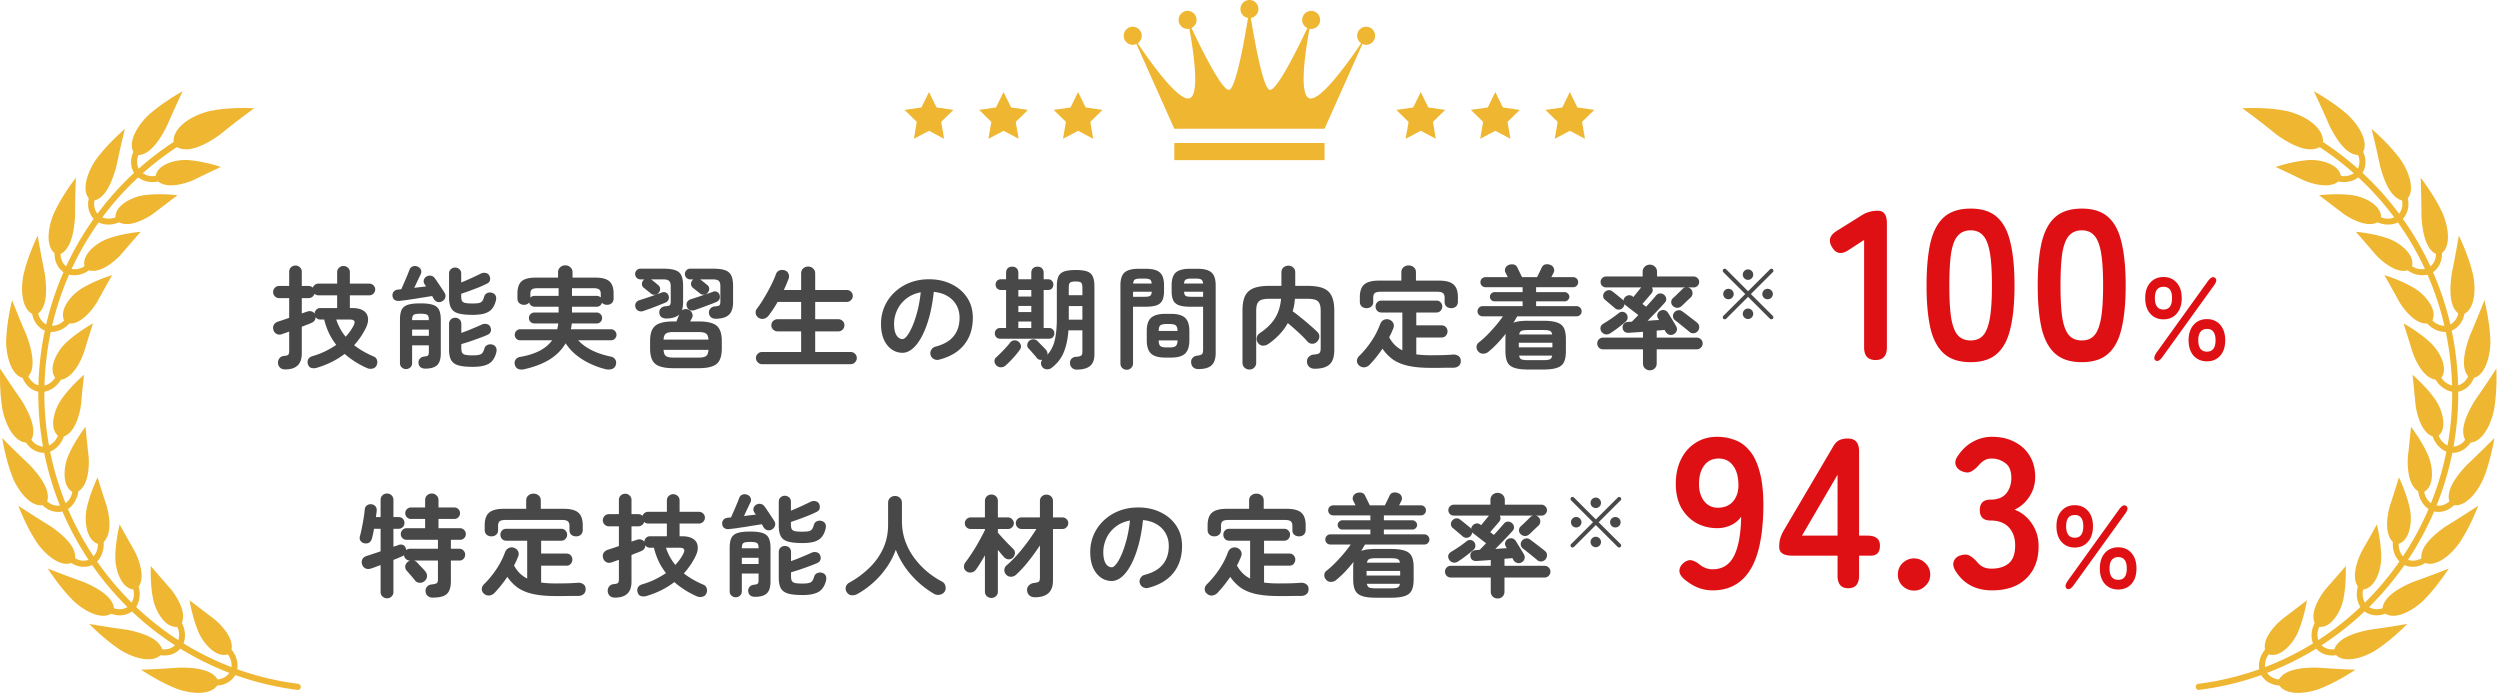 <svg width="493" height="137" viewBox="0 0 493 137" fill="none" xmlns="http://www.w3.org/2000/svg"><path fill-rule="evenodd" clip-rule="evenodd" d="M267.631 7.052c0-.982.792-1.778 1.771-1.778.977 0 1.77.794 1.77 1.778s-.792 1.782-1.77 1.782c-.263 0-.51-.064-.734-.165l-7.467 16.72h-29.629l-7.467-16.72c-.224.101-.47.165-.733.165-.978 0-1.77-.8-1.77-1.782s.792-1.778 1.77-1.778c.977 0 1.77.796 1.77 1.778 0 .616-.311 1.158-.782 1.478 2.292 3.418 7.956 11.455 10.171 10.864 2.196-.586.749-9.737.009-13.721a1.778 1.778 0 01-2.119-1.746c0-.982.795-1.78 1.772-1.78.976 0 1.768.798 1.768 1.78 0 .707-.41 1.308-1 1.596 1.792 3.8 6.145 12.687 7.473 12.183 1.331-.503 3.024-10.144 3.677-14.173a1.771 1.771 0 01-1.494-1.753c0-.982.792-1.78 1.77-1.78.977 0 1.77.798 1.77 1.78 0 .89-.649 1.62-1.495 1.753.653 4.03 2.346 13.67 3.677 14.173 1.327.504 5.675-8.368 7.468-12.172a1.778 1.778 0 01-1.018-1.607c0-.982.793-1.78 1.771-1.78.977 0 1.769.796 1.769 1.78a1.774 1.774 0 01-2.096 1.749c-.741 3.985-2.185 13.132.008 13.718 2.217.59 7.881-7.445 10.173-10.864a1.782 1.782 0 01-.783-1.478zM231.572 28.2h29.63v3.372h-29.63V28.2zm-48.374-10.045l1.486 3.033 3.327.485-2.409 2.36.571 3.33-2.975-1.57-2.976 1.57.568-3.33-2.405-2.36 3.324-.485 1.489-3.033zm16.189 3.033l-1.487-3.033-1.489 3.033-3.324.485 2.405 2.36-.568 3.33 2.976-1.57 2.975 1.57-.571-3.33 2.41-2.36-3.327-.485zm13.215-3.033l1.486 3.033 3.327.485-2.409 2.36.571 3.33-2.975-1.57-2.976 1.57.568-3.33-2.405-2.36 3.324-.485 1.489-3.033zm95.487 3.033l1.487-3.033 1.489 3.033 3.324.485-2.406 2.36.569 3.33-2.976-1.57-2.976 1.57.571-3.33-2.409-2.36 3.327-.485zm-13.215-3.033l-1.487 3.033-3.327.485 2.409 2.36-.571 3.33 2.976-1.57 2.975 1.57-.568-3.33 2.405-2.36-3.323-.485-1.489-3.033zm-16.19 3.033l1.487-3.033 1.489 3.033 3.324.485-2.405 2.36.568 3.33-2.976-1.57-2.975 1.57.571-3.33-2.409-2.36 3.326-.485z" fill="#EEB631"/><path d="M433.524 134.845a57.155 57.155 0 0011.996-2.864c-.165-1.039.032-2.539 1.14-3.879-.249-1.32.405-2.616 1.209-3.716a13.47 13.47 0 012.364-2.435l.533-.401 4.155-3.161c.009-.005-.526 3.356-1.724 6.189-.084.205-.199.46-.347.729-.877 1.726-3.207 4.446-5.448 3.735a3.512 3.512 0 00-.735 2.513 56.871 56.871 0 007.649-3.605c.607-.349 1.214-.697 1.808-1.069-.37-.977-.487-2.493.329-4.029-.515-1.243-.14-2.65.429-3.889.574-1.238 1.347-2.33 1.821-2.876l.439-.505a266.075 266.075 0 003.433-3.956c.008-.009.16 3.395-.438 6.419a8.873 8.873 0 01-.193.784c-.504 1.877-2.239 5.014-4.577 4.784-.512 1.083-.393 2.03-.206 2.615a57.294 57.294 0 008.309-6.534c-.56-.879-.981-2.34-.495-4.014-.752-1.11-.665-2.563-.362-3.897.31-1.333.857-2.555 1.206-3.193l.33-.582c1.284-2.251 2.573-4.575 2.566-4.581.011-.007.841 3.293.86 6.375.003.222 0 .501-.028.809-.124 1.937-1.182 5.372-3.518 5.628a3.527 3.527 0 00.323 2.6 58.078 58.078 0 005.584-6.397c.417-.567.839-1.129 1.234-1.711-.723-.745-1.431-2.089-1.29-3.827-1.862-1.874-.99-5.729-.6-7.112l.203-.64c.816-2.46 1.582-5.005 1.587-5.005.003-.012 1.485 3.044 2.133 6.06.047.216.092.488.13.796.277 1.924-.073 5.502-2.312 6.231-.038 1.201.439 2.018.842 2.48a57.723 57.723 0 004.178-7.409c.306-.635.584-1.282.869-1.926-.868-.585-1.82-1.75-2.039-3.483-1.126-.714-1.626-2.083-1.872-3.425a13.709 13.709 0 01-.159-3.408l.074-.666c.283-2.576.537-5.22.533-5.224.004-.01 2.078 2.67 3.315 5.485.093.202.198.46.296.753.656 1.823 1.037 5.397-1 6.575a3.49 3.49 0 001.324 2.254 58.742 58.742 0 002.591-8.115c.156-.688.322-1.373.453-2.067-.959-.39-2.139-1.336-2.7-2.984-1.25-.465-2.016-1.7-2.53-2.962-.508-1.267-.772-2.581-.849-3.303l-.066-.667c-.245-2.583-.525-5.234-.54-5.235.005-.012 2.578 2.193 4.362 4.69.13.179.28.41.439.677 1.02 1.65 2.117 5.067.358 6.641.442 1.116 1.205 1.67 1.756 1.931a58 58 0 00.909-10.596c-1.016-.184-2.366-.864-3.25-2.363-2.596-.433-4.087-4.094-4.568-5.453l-.198-.641a252.566 252.566 0 00-1.575-5.014c.003-.014 2.957 1.616 5.208 3.7.164.148.358.343.568.572 1.322 1.41 3.091 4.532 1.685 6.437.653 1.003 1.523 1.388 2.109 1.529a59.06 59.06 0 00-1.238-10.564c-1.037.028-2.492-.364-3.656-1.65-1.332.076-2.515-.75-3.488-1.702-.966-.958-1.726-2.056-2.08-2.688l-.323-.584a241.193 241.193 0 00-2.558-4.573c0-.014 3.224.965 5.848 2.536.191.112.422.26.67.442 1.577 1.105 3.945 3.795 2.946 5.949.841.848 1.767 1.048 2.374 1.065a57.725 57.725 0 00-3.344-10.086c-1.008.243-2.513.161-3.913-.856-1.288.352-2.613-.211-3.758-.94-1.141-.735-2.108-1.653-2.584-2.198l-.436-.506a262.277 262.277 0 00-3.434-3.95c-.007-.009 3.353.28 6.24 1.274.21.07.465.17.747.294 1.768.755 4.632 2.895 4.094 5.21.994.655 1.942.658 2.54.549a57.558 57.558 0 00-5.326-9.175c-.938.447-2.425.678-4.005-.027-1.185.608-2.604.336-3.87-.144a13.37 13.37 0 01-2.977-1.621l-.53-.406-4.162-3.166c-.011-.005 3.34-.413 6.371-.035.217.025.485.072.787.137 1.89.37 5.118 1.882 5.066 4.254 1.104.437 2.035.243 2.596.013a57.816 57.816 0 00-7.072-7.882c-.827.63-2.236 1.161-3.925.795-1.04.84-2.484.866-3.821.656-1.338-.216-2.589-.669-3.24-.98l-.602-.286a252.79 252.79 0 00-4.71-2.243c-.007-.012 3.186-1.092 6.229-1.343a7.51 7.51 0 01.8-.03c1.923-.024 5.389.793 5.817 3.126a3.44 3.44 0 002.544-.52 57.807 57.807 0 00-6.73-5.149c-1.487.8-3.247.383-4.87-.334-1.62-.716-3.129-1.743-3.909-2.36-2.862-2.36-6.442-4.963-6.455-4.958-.017-.01 4.44-.306 8.413.471 1.051.187 2.987.792 4.629 1.867 1.641 1.071 2.955 2.594 2.843 4.298a59.01 59.01 0 016.876 5.26c.268-.541.537-1.481.043-2.683-2.411-.105-4.251-3.217-5.289-5.119-.155-.303-.29-.572-.389-.795-1.324-3.07-3.019-6.664-3.034-6.66.001-.01 3.119 1.696 5.74 3.84l.671.553c.717.611 1.908 1.87 2.711 3.31.811 1.44 1.227 3.033.602 4.231.809 1.766.409 3.279-.133 4.16a58.784 58.784 0 017.222 8.052c.368-.472.828-1.342.583-2.619-2.339-.599-3.514-4.025-4.15-6.098a13.101 13.101 0 01-.219-.86 211.843 211.843 0 00-1.629-7.14c-.002-.006 2.71 2.298 4.844 4.936.189.225.371.452.546.682.584.74 1.494 2.22 1.991 3.796.504 1.576.59 3.224-.263 4.267.437 1.897-.26 3.295-.967 4.045a58.535 58.535 0 015.44 9.376c.453-.386 1.082-1.142 1.1-2.442-2.162-1.075-2.63-4.665-2.828-6.83a12.792 12.792 0 01-.043-.886c-.003-3.349-.146-7.326-.157-7.33.002-.007 2.194 2.807 3.753 5.833l.395.781c.418.848 1.017 2.484 1.184 4.132.178 1.646-.08 3.28-1.122 4.124.041 1.948-.921 3.17-1.769 3.759a58.947 58.947 0 013.416 10.305c.522-.284 1.291-.894 1.574-2.161-1.896-1.5-1.624-5.111-1.377-7.272.046-.338.089-.637.137-.877.679-3.277 1.349-7.205 1.335-7.209.005-.008 1.579 3.208 2.491 6.492l.228.847c.235.918.487 2.644.316 4.29-.161 1.648-.746 3.193-1.937 3.801-.357 1.915-1.55 2.912-2.497 3.311a60.438 60.438 0 011.265 10.79c.573-.17 1.447-.61 1.976-1.794-1.56-1.856-.557-5.334.12-7.395.11-.322.216-.605.311-.83 1.328-3.064 2.786-6.766 2.771-6.773.009-.006.892 3.465 1.118 6.861l.051.875c.151 1.905-.581 6.906-3.219 7.577-.731 1.8-2.093 2.535-3.106 2.733a59.153 59.153 0 01-.93 10.826c.589-.05 1.543-.299 2.297-1.349-1.154-2.14.533-5.34 1.604-7.224.172-.291.334-.547.472-.748 1.917-2.732 4.079-6.056 4.069-6.065.015-.006.176 3.568-.28 6.945a17.3 17.3 0 01-.124.869c-.145.936-.593 2.62-1.4 4.061-.802 1.448-1.941 2.631-3.276 2.71-1.082 1.612-2.568 2.048-3.598 2.032-.133.707-.303 1.408-.462 2.11a59.661 59.661 0 01-2.648 8.293c.598.078 1.554.022 2.524-.842-.698-2.336 1.603-5.118 3.039-6.737.23-.25.435-.468.612-.636 2.433-2.277 5.224-5.09 5.217-5.101.008-.004-.553 3.537-1.686 6.75l-.3.825c-.325.888-1.12 2.44-2.197 3.684-1.079 1.249-2.432 2.172-3.757 1.97-1.382 1.355-2.935 1.469-3.931 1.244-.291.657-.575 1.318-.886 1.966a59.112 59.112 0 01-4.27 7.57c.559.193 1.532.351 2.639-.306-.206-2.425 2.608-4.674 4.338-5.963.275-.197.525-.364.734-.491 2.835-1.727 6.138-3.898 6.137-3.91 0-.005-1.248 3.351-3.022 6.252l-.455.746c-.513.794-1.581 2.159-2.898 3.147-1.306 1.001-2.819 1.622-4.075 1.152-1.629 1.039-3.164.837-4.101.406-.404.594-.835 1.168-1.259 1.746a59.415 59.415 0 01-5.705 6.535c.517.312 1.421.65 2.646.244.286-2.419 3.488-4.047 5.447-4.948.311-.134.584-.252.813-.334 3.129-1.103 6.802-2.544 6.799-2.558.011.002-1.909 3.011-4.215 5.495l-.6.634c-.651.68-1.988 1.782-3.468 2.486-1.477.712-3.087 1.009-4.222.291-1.804.684-3.265.171-4.095-.443a57.22 57.22 0 01-1.588 1.448 58.236 58.236 0 01-6.902 5.226c.437.403 1.264.936 2.541.782.767-2.31 4.237-3.237 6.331-3.725.329-.071.625-.124.866-.157 3.284-.44 7.167-1.101 7.17-1.112.005-.001-2.467 2.564-5.234 4.515-.236.173-.473.342-.714.5-.778.528-2.303 1.341-3.897 1.724-1.594.389-3.228.351-4.193-.583-1.906.295-3.234-.509-3.923-1.28a57.844 57.844 0 01-9.663 4.774c.35.497 1.042 1.168 2.328 1.297 1.222-2.102 4.803-2.299 6.956-2.337.339.004.637.006.878.022 3.306.25 7.245.402 7.25.392.005 0-2.941 1.997-6.044 3.343l-.801.34c-.868.361-2.531.834-4.168.88-1.639.057-3.232-.322-3.987-1.44-1.924-.1-3.063-1.171-3.577-2.063a58.383 58.383 0 01-12.246 2.924.593.593 0 01-.67-.524.61.61 0 01.52-.677v-.001zm-374.733 0a57.159 57.159 0 01-11.996-2.864c.166-1.039-.031-2.539-1.14-3.879.25-1.32-.405-2.616-1.209-3.716a13.466 13.466 0 00-2.364-2.435l-.533-.401-4.154-3.161c-.01-.005.525 3.356 1.724 6.189.084.205.199.46.346.729.877 1.726 3.207 4.446 5.449 3.735.727.94.793 1.913.735 2.513a56.891 56.891 0 01-7.65-3.605c-.606-.349-1.214-.697-1.807-1.069.37-.977.487-2.493-.33-4.029.516-1.243.14-2.65-.429-3.889-.573-1.238-1.347-2.33-1.82-2.876l-.44-.505a267.786 267.786 0 01-3.433-3.956c-.008-.009-.16 3.395.438 6.419.041.218.107.485.193.784.505 1.877 2.24 5.014 4.578 4.784.511 1.083.392 2.03.206 2.615a57.276 57.276 0 01-8.31-6.534c.56-.879.981-2.34.496-4.014.751-1.11.665-2.563.361-3.897a13.556 13.556 0 00-1.205-3.193l-.33-.582c-1.284-2.251-2.573-4.575-2.566-4.581-.012-.007-.842 3.293-.86 6.375-.004.222 0 .501.027.809.124 1.937 1.183 5.372 3.518 5.628a3.526 3.526 0 01-.323 2.6 58.13 58.13 0 01-5.584-6.397c-.416-.567-.839-1.129-1.233-1.711.722-.745 1.43-2.089 1.29-3.827 1.862-1.874.99-5.729.6-7.112l-.203-.64c-.816-2.46-1.583-5.005-1.587-5.005-.004-.012-1.486 3.044-2.133 6.06a8.651 8.651 0 00-.13.796c-.277 1.924.072 5.502 2.311 6.231.039 1.201-.439 2.018-.841 2.48a57.713 57.713 0 01-4.179-7.409c-.305-.635-.584-1.282-.868-1.926.867-.585 1.82-1.75 2.039-3.483 1.125-.714 1.625-2.083 1.871-3.425.244-1.347.224-2.684.16-3.408l-.075-.666a311.631 311.631 0 01-.532-5.224c-.005-.01-2.079 2.67-3.316 5.485a7.83 7.83 0 00-.296.753c-.655 1.823-1.037 5.397 1 6.575a3.489 3.489 0 01-1.323 2.254 58.77 58.77 0 01-2.592-8.115c-.155-.688-.322-1.373-.453-2.067.959-.39 2.14-1.336 2.7-2.984 1.25-.465 2.016-1.7 2.53-2.962.508-1.267.773-2.581.85-3.303l.065-.667c.245-2.583.526-5.234.54-5.235-.005-.012-2.577 2.193-4.362 4.69-.13.179-.28.41-.439.677-1.02 1.65-2.117 5.067-.358 6.641-.441 1.116-1.204 1.67-1.755 1.931a57.914 57.914 0 01-.91-10.596c1.016-.184 2.367-.864 3.25-2.363 2.596-.433 4.087-4.094 4.569-5.453l.198-.641a249.938 249.938 0 011.575-5.014c-.004-.014-2.958 1.616-5.209 3.7a8.904 8.904 0 00-.567.572c-1.323 1.41-3.091 4.532-1.686 6.437-.653 1.003-1.522 1.388-2.109 1.529a59.174 59.174 0 011.238-10.564c1.037.028 2.492-.364 3.657-1.65 1.331.076 2.515-.75 3.488-1.702.965-.958 1.726-2.056 2.08-2.688l.323-.584a240.81 240.81 0 012.557-4.573c0-.014-3.223.965-5.847 2.536-.191.112-.423.26-.671.442-1.577 1.105-3.944 3.795-2.946 5.949-.84.848-1.766 1.048-2.374 1.065a57.817 57.817 0 013.344-10.086c1.008.243 2.514.161 3.913-.856 1.289.352 2.613-.211 3.758-.94 1.141-.735 2.108-1.653 2.585-2.198l.435-.506c1.675-1.965 3.43-3.95 3.434-3.95.007-.009-3.352.28-6.24 1.274-.21.07-.465.17-.747.294-1.768.755-4.632 2.895-4.094 5.21-.993.655-1.942.658-2.54.549a57.53 57.53 0 015.326-9.175c.939.447 2.425.678 4.005-.027 1.186.608 2.604.336 3.87-.144a13.352 13.352 0 002.977-1.621l.53-.406 4.163-3.166c.01-.005-3.341-.413-6.371-.035a8.547 8.547 0 00-.788.137c-1.89.37-5.117 1.882-5.065 4.254-1.105.437-2.036.243-2.596.013a57.752 57.752 0 017.072-7.882c.826.63 2.235 1.161 3.924.795 1.04.84 2.484.866 3.822.656 1.337-.216 2.588-.669 3.24-.98l.601-.286c2.315-1.13 4.706-2.25 4.71-2.243.008-.012-3.185-1.092-6.228-1.343a7.205 7.205 0 00-.8-.03c-1.923-.024-5.39.793-5.818 3.126a3.438 3.438 0 01-2.544-.52 57.775 57.775 0 016.73-5.149c1.487.8 3.247.383 4.87-.334 1.62-.716 3.13-1.743 3.91-2.36 2.861-2.36 6.441-4.963 6.455-4.958.016-.01-4.441-.306-8.413.471-1.052.187-2.987.792-4.63 1.867-1.64 1.071-2.955 2.594-2.842 4.298a58.93 58.93 0 00-6.877 5.26c-.267-.541-.537-1.481-.043-2.683 2.411-.105 4.251-3.217 5.29-5.119.155-.303.29-.572.389-.795 1.324-3.07 3.018-6.664 3.033-6.66 0-.01-3.119 1.696-5.74 3.84l-.67.553c-.717.611-1.909 1.87-2.712 3.31-.81 1.44-1.227 3.033-.602 4.231-.808 1.766-.41 3.279.134 4.16a58.829 58.829 0 00-7.223 8.052c-.367-.472-.827-1.342-.582-2.619 2.338-.599 3.513-4.025 4.15-6.098.094-.327.167-.622.219-.86.678-3.276 1.62-7.137 1.629-7.14.001-.006-2.711 2.298-4.845 4.936a18.63 18.63 0 00-.545.682c-.584.74-1.495 2.22-1.992 3.796-.503 1.576-.59 3.224.263 4.267-.436 1.897.26 3.295.967 4.045a58.595 58.595 0 00-5.44 9.376c-.453-.386-1.081-1.142-1.1-2.442 2.162-1.075 2.63-4.665 2.828-6.83.027-.34.041-.642.043-.886.004-3.349.146-7.326.157-7.33-.001-.007-2.193 2.807-3.752 5.833l-.396.781c-.418.848-1.016 2.484-1.183 4.132-.178 1.646.08 3.28 1.122 4.124-.041 1.948.92 3.17 1.768 3.759A58.823 58.823 0 009.11 63.977c-.522-.284-1.291-.894-1.575-2.161 1.897-1.5 1.624-5.111 1.377-7.272a15.01 15.01 0 00-.137-.877c-.679-3.277-1.348-7.205-1.334-7.209-.006-.008-1.58 3.208-2.491 6.492l-.228.847c-.235.918-.487 2.644-.316 4.29.16 1.648.745 3.193 1.937 3.801.357 1.915 1.55 2.912 2.496 3.311a69.192 69.192 0 00-.407 2.122 60.492 60.492 0 00-.858 8.67c-.573-.172-1.446-.613-1.976-1.796 1.56-1.856.557-5.334-.12-7.395a13.72 13.72 0 00-.31-.83c-1.329-3.064-2.787-6.766-2.772-6.773-.008-.006-.892 3.465-1.118 6.861l-.05.875c-.151 1.905.58 6.906 3.218 7.577.732 1.8 2.093 2.535 3.107 2.733a59.164 59.164 0 00.93 10.826c-.59-.05-1.543-.299-2.297-1.349 1.153-2.14-.534-5.34-1.604-7.224a12.903 12.903 0 00-.473-.748C2.192 76.016.029 72.692.04 72.683c-.015-.006-.176 3.568.28 6.945.034.293.076.583.123.869.146.936.594 2.62 1.4 4.061.802 1.448 1.941 2.631 3.276 2.71 1.083 1.612 2.568 2.048 3.598 2.032.133.707.303 1.408.462 2.11a59.73 59.73 0 002.649 8.293c-.598.078-1.555.022-2.525-.842.699-2.336-1.602-5.118-3.038-6.737-.231-.25-.436-.468-.613-.636C3.22 89.211.43 86.398.436 86.387c-.009-.004.552 3.537 1.685 6.75l.3.825c.326.888 1.12 2.44 2.197 3.684 1.079 1.249 2.432 2.172 3.757 1.97 1.382 1.355 2.936 1.469 3.932 1.244.29.657.575 1.318.886 1.966a58.967 58.967 0 004.27 7.57c-.56.193-1.533.351-2.64-.306.206-2.425-2.607-4.674-4.337-5.963a12.14 12.14 0 00-.734-.491c-2.835-1.727-6.139-3.898-6.138-3.91 0-.005 1.249 3.351 3.022 6.252l.455.746c.513.794 1.581 2.159 2.898 3.147 1.306 1.001 2.82 1.622 4.075 1.152 1.63 1.039 3.164.837 4.102.406.404.594.834 1.168 1.259 1.746a59.391 59.391 0 005.705 6.535c-.517.312-1.421.65-2.647.244-.285-2.419-3.488-4.047-5.447-4.948-.311-.134-.584-.252-.812-.334-3.13-1.103-6.803-2.544-6.8-2.558-.01.002 1.91 3.011 4.216 5.495l.6.634c.65.68 1.987 1.782 3.468 2.486 1.477.712 3.086 1.009 4.222.291 1.803.684 3.265.171 4.095-.443a58.318 58.318 0 008.49 6.674c-.437.403-1.265.936-2.542.782-.767-2.31-4.237-3.237-6.33-3.725a11.832 11.832 0 00-.867-.157c-3.284-.44-7.166-1.101-7.17-1.112-.005-.001 2.467 2.564 5.234 4.515.237.173.473.342.714.5.779.528 2.304 1.341 3.898 1.724 1.594.389 3.228.351 4.192-.583 1.907.295 3.234-.509 3.923-1.28a57.897 57.897 0 009.663 4.774c-.35.497-1.041 1.168-2.328 1.297-1.222-2.102-4.802-2.299-6.956-2.337-.339.004-.636.006-.878.022-3.306.25-7.245.402-7.25.392-.005 0 2.941 1.997 6.044 3.343l.802.34c.867.361 2.53.834 4.168.88 1.638.057 3.231-.322 3.986-1.44 1.924-.1 3.063-1.171 3.577-2.063a58.384 58.384 0 0012.246 2.924.594.594 0 00.67-.524.61.61 0 00-.52-.677v-.001z" fill="#EEB631"/><path d="M56.256 72.848c-.425 0-.763-.11-1.012-.33-.235-.22-.374-.513-.418-.88-.03-.367.059-.69.264-.968.205-.279.513-.44.924-.484.41-.03.682-.103.814-.22.132-.132.198-.374.198-.726v-3.85a38.8 38.8 0 00-.726.264c-.235.073-.44.147-.616.22-.41.147-.777.147-1.1 0a1.279 1.279 0 01-.66-.792c-.117-.381-.095-.719.066-1.012.161-.293.447-.513.858-.66.25-.073.565-.176.946-.308.396-.132.807-.271 1.232-.418V58.79h-1.98a1.14 1.14 0 01-.836-.352 1.142 1.142 0 01-.352-.836c0-.337.117-.623.352-.858s.513-.352.836-.352h1.98V53.62c0-.381.117-.682.352-.902.25-.235.55-.352.902-.352.337 0 .623.117.858.352.25.22.374.52.374.902v2.772h1.342c.308 0 .587.11.836.33.073-.235.213-.425.418-.572.205-.147.433-.22.682-.22h3.696v-2.222c0-.381.125-.682.374-.902.25-.235.543-.352.88-.352.337 0 .63.117.88.352.25.22.374.52.374.902v2.222h3.828c.323 0 .594.11.814.33.235.22.352.491.352.814 0 .323-.117.601-.352.836-.22.22-.491.33-.814.33h-3.828v2.508h.44c.983 0 1.73.176 2.244.528.513.337.807.8.88 1.386.088.572-.037 1.217-.374 1.936a14.374 14.374 0 01-2.354 3.476c1.085.85 2.383 1.599 3.894 2.244.308.132.513.36.616.682.103.337.088.66-.044.968-.147.381-.41.616-.792.704a1.647 1.647 0 01-1.122-.088 17.285 17.285 0 01-4.422-2.794c-1.57 1.203-3.388 2.112-5.456 2.728-.381.117-.74.132-1.078.044-.337-.088-.565-.315-.682-.682-.132-.367-.125-.704.022-1.012.161-.308.47-.528.924-.66a15.03 15.03 0 002.464-.946c.777-.381 1.496-.8 2.156-1.254-1.13-1.437-1.921-3.102-2.376-4.994h-.77c-.396 0-.704-.161-.924-.484 0 .528-.271.91-.814 1.144-.235.103-.52.22-.858.352-.323.117-.675.257-1.056.418v5.28c0 2.083-1.085 3.124-3.256 3.124zm5.786-11c.015-.308.125-.565.33-.77.22-.22.484-.33.792-.33h3.322V58.24H62.79c-.293 0-.557-.103-.792-.308-.059.25-.198.455-.418.616a1.14 1.14 0 01-.726.242h-1.342v3.014l1.056-.352c.308-.117.594-.132.858-.044.264.073.47.22.616.44zm6.116 4.554c.69-.733 1.225-1.496 1.606-2.288.367-.733.11-1.1-.77-1.1H66.31a10.287 10.287 0 001.848 3.388zm11.902 6.38a1.18 1.18 0 01-.836-.33c-.235-.205-.352-.491-.352-.858v-8.536c0-.836.11-1.489.33-1.958.235-.47.638-.8 1.21-.99.587-.19 1.415-.286 2.486-.286 1.07 0 1.892.095 2.464.286.587.19.99.52 1.21.99.235.47.352 1.122.352 1.958v6.6c0 1.115-.242 1.9-.726 2.354-.484.455-1.269.682-2.354.682-.367 0-.675-.095-.924-.286-.235-.19-.367-.47-.396-.836a1.193 1.193 0 01.264-.836c.205-.235.477-.374.814-.418.425-.044.69-.117.792-.22.117-.103.176-.323.176-.66v-1.342h-3.3v3.498c0 .367-.117.653-.352.858-.235.22-.52.33-.858.33zm13.156-.44c-1.188 0-2.12-.095-2.794-.286-.675-.19-1.159-.535-1.452-1.034-.279-.499-.418-1.203-.418-2.112v-5.038c0-.367.117-.66.352-.88.25-.22.535-.33.858-.33.337 0 .623.11.858.33.235.22.352.513.352.88v1.782c.44-.161.91-.337 1.408-.528.499-.205.975-.403 1.43-.594.455-.19.836-.36 1.144-.506.323-.161.653-.205.99-.132.337.059.58.235.726.528.161.323.198.63.11.924-.088.293-.286.513-.594.66-.455.205-1.005.425-1.65.66-.63.235-1.269.462-1.914.682-.63.205-1.18.374-1.65.506v.792c0 .381.051.682.154.902.117.205.33.345.638.418.323.073.792.11 1.408.11.587 0 1.027-.037 1.32-.11.293-.073.513-.205.66-.396.147-.205.271-.491.374-.858.117-.352.33-.587.638-.704a1.37 1.37 0 01.968-.044c.337.103.565.293.682.572.132.264.154.572.066.924-.161.675-.418 1.225-.77 1.65-.337.425-.821.733-1.452.924-.616.205-1.43.308-2.442.308zm-.044-10.252c-1.173 0-2.097-.095-2.772-.286-.675-.19-1.151-.535-1.43-1.034-.279-.499-.418-1.195-.418-2.09v-4.73c0-.367.117-.653.352-.858.235-.22.513-.33.836-.33.337 0 .623.11.858.33.235.205.352.491.352.858v1.76a75.21 75.21 0 001.342-.572c.47-.205.917-.41 1.342-.616.44-.205.807-.381 1.1-.528.323-.176.653-.235.99-.176.352.059.601.22.748.484.176.323.227.638.154.946-.073.293-.257.513-.55.66-.425.22-.953.462-1.584.726-.63.25-1.261.491-1.892.726-.63.22-1.18.41-1.65.572v.506c0 .381.051.675.154.88.103.205.308.345.616.418.323.073.8.11 1.43.11.572 0 1.005-.03 1.298-.088.293-.073.513-.205.66-.396.147-.205.271-.499.374-.88.103-.337.308-.572.616-.704a1.3 1.3 0 01.968-.022c.337.103.565.293.682.572.117.264.132.572.044.924-.161.66-.41 1.203-.748 1.628-.337.41-.814.719-1.43.924-.616.19-1.43.286-2.442.286zm-5.962-2.684c-.293.176-.609.22-.946.132a1.221 1.221 0 01-.726-.594 14.618 14.618 0 01-.154-.264 1.652 1.652 0 00-.176-.308c-.41.073-.902.154-1.474.242-.557.088-1.144.183-1.76.286-.616.088-1.21.176-1.782.264a64.06 64.06 0 01-1.496.176c-.352.03-.653-.044-.902-.22-.235-.176-.367-.44-.396-.792a1.08 1.08 0 01.242-.814 1.07 1.07 0 01.77-.396l.726-.088c.103-.22.227-.506.374-.858.161-.352.323-.719.484-1.1.161-.381.308-.733.44-1.056.132-.337.235-.601.308-.792.117-.337.33-.565.638-.682a1.3 1.3 0 01.968.022c.337.147.557.36.66.638.117.279.103.565-.044.858-.147.323-.345.74-.594 1.254l-.682 1.452c.425-.059.836-.11 1.232-.154a58.41 58.41 0 001.1-.132 2.054 2.054 0 00-.176-.264 2.329 2.329 0 00-.132-.198.995.995 0 01-.132-.814c.088-.293.257-.513.506-.66.25-.161.535-.22.858-.176.323.044.58.198.77.462.161.205.367.499.616.88.25.367.499.74.748 1.122.25.367.44.66.572.88.205.308.257.63.154.968-.103.323-.3.565-.594.726zm-5.94 6.82h3.3v-1.232h-3.3v1.232zm0-3.102h3.3v-.066c0-.499-.103-.821-.308-.968-.205-.147-.653-.22-1.342-.22-.69 0-1.137.073-1.342.22-.205.147-.308.47-.308.968v.066zm22.044 9.702c-.411.088-.785.066-1.122-.066-.323-.132-.543-.403-.66-.814-.103-.381-.059-.719.132-1.012.205-.308.513-.491.924-.55 1.481-.264 2.743-.66 3.784-1.188 1.056-.543 1.892-1.24 2.508-2.09h-6.292c-.293 0-.55-.103-.77-.308a1.094 1.094 0 01-.308-.77c0-.308.103-.565.308-.77.22-.22.477-.33.77-.33h7.282c.059-.176.103-.36.132-.55a4.53 4.53 0 00.088-.594h-4.708c-.293 0-.55-.103-.77-.308a1.094 1.094 0 01-.308-.77c0-.293.103-.543.308-.748.22-.22.477-.33.77-.33h4.774v-1.144h-4.752c-.249 0-.477-.08-.682-.242a1.117 1.117 0 01-.374-.594c-.22.308-.565.462-1.034.462-.352 0-.653-.11-.902-.33-.249-.22-.374-.52-.374-.902v-.968c0-1.144.271-1.958.814-2.442.557-.484 1.503-.726 2.838-.726h4.356v-1.056c0-.381.139-.704.418-.968a1.419 1.419 0 011.012-.396c.396 0 .733.132 1.012.396s.418.587.418.968v1.056h4.444c1.335 0 2.273.242 2.816.726.557.484.836 1.298.836 2.442v.968c0 .381-.125.682-.374.902-.249.22-.55.33-.902.33-.44 0-.777-.14-1.012-.418a1.12 1.12 0 01-.374.572c-.191.147-.411.22-.66.22h-4.884v1.144h4.884c.293 0 .543.11.748.33.205.205.308.455.308.748s-.103.55-.308.77a1.018 1.018 0 01-.748.308h-4.928a7.949 7.949 0 01-.176 1.144h7.92c.293 0 .543.11.748.33.22.205.33.462.33.77 0 .293-.11.55-.33.77a1.018 1.018 0 01-.748.308h-6.468c.689.763 1.577 1.415 2.662 1.958 1.085.543 2.339.96 3.762 1.254.381.073.667.257.858.55.191.279.242.609.154.99-.103.455-.345.748-.726.88a2.112 2.112 0 01-1.21.088 15.219 15.219 0 01-3.124-1.1 13.304 13.304 0 01-2.772-1.716 10.32 10.32 0 01-2.09-2.31c-.719 1.247-1.76 2.303-3.124 3.168-1.364.85-3.065 1.503-5.104 1.958zm15.158-14.146v-.726c0-.41-.103-.697-.308-.858-.205-.176-.579-.264-1.122-.264h-4.246v1.518h4.884c.308 0 .572.11.792.33zm-13.882.044c.176-.25.447-.374.814-.374h4.752v-1.518h-4.158c-.543 0-.917.088-1.122.264-.191.161-.286.447-.286.858v.77zm28.204 13.882c-1.129 0-2.031-.125-2.706-.374-.675-.235-1.159-.638-1.452-1.21-.293-.572-.44-1.342-.44-2.31v-1.43c0-.983.147-1.753.44-2.31.293-.572.777-.975 1.452-1.21.675-.25 1.577-.374 2.706-.374h.594l.55-1.364c-.499.499-1.335.763-2.508.792-.396 0-.719-.088-.968-.264-.249-.176-.396-.447-.44-.814-.044-.367.051-.675.286-.924.235-.264.543-.403.924-.418.44-.03.719-.095.836-.198.132-.103.198-.352.198-.748v-3.014c0-.499-.11-.843-.33-1.034-.205-.205-.594-.308-1.166-.308h-2.398l.044.022a17.647 17.647 0 01.99.77c.176.147.301.257.374.33.249.19.381.433.396.726.015.293-.081.557-.286.792-.191.235-.44.367-.748.396a1.048 1.048 0 01-.792-.242 4.527 4.527 0 00-.418-.352 17.647 17.647 0 00-.55-.44 7.481 7.481 0 00-.418-.33.97.97 0 01-.374-.682c-.015-.293.066-.55.242-.77a.79.79 0 01.22-.22h-.748a1.02 1.02 0 01-.748-.308 1.069 1.069 0 01-.308-.748c0-.293.103-.543.308-.748a1.02 1.02 0 01.748-.308h4.466c1.041 0 1.848.103 2.42.308.572.205.968.557 1.188 1.056.22.499.33 1.195.33 2.09v3.124c0 .323-.022.623-.066.902a2.785 2.785 0 01-.176.748c.176-.132.374-.213.594-.242a1.18 1.18 0 01.704.088 1.2 1.2 0 01.704.682c.147.308.161.594.044.858-.044.103-.103.22-.176.352a6.149 6.149 0 00-.22.44h1.65c1.144 0 2.046.125 2.706.374.675.235 1.151.638 1.43 1.21.293.557.44 1.327.44 2.31v1.43c0 .968-.147 1.738-.44 2.31-.279.572-.755.975-1.43 1.21-.66.25-1.562.374-2.706.374h-4.972zm8.448-9.746c-.411.015-.741-.073-.99-.264-.249-.19-.396-.47-.44-.836a1.12 1.12 0 01.286-.924c.235-.264.543-.403.924-.418.425-.03.704-.095.836-.198.132-.117.198-.36.198-.726v-3.058c0-.499-.103-.843-.308-1.034-.205-.205-.594-.308-1.166-.308h-2.486v.022a17.647 17.647 0 01.99.77c.176.147.301.25.374.308.249.19.381.433.396.726.015.293-.081.557-.286.792-.191.235-.44.367-.748.396a1.048 1.048 0 01-.792-.242 3.159 3.159 0 00-.418-.33 17.647 17.647 0 00-.55-.44 7.481 7.481 0 00-.418-.33 1.048 1.048 0 01-.374-.704 1.148 1.148 0 01.242-.77l.198-.198h-.616a.992.992 0 01-.726-.308 1.069 1.069 0 01-.308-.748c0-.293.103-.543.308-.748a.992.992 0 01.726-.308h4.488c1.041 0 1.848.103 2.42.308.572.205.975.557 1.21 1.056s.352 1.195.352 2.09v3.146c0 1.13-.264 1.95-.792 2.464-.528.513-1.371.785-2.53.814zm-14.344-1.54c-.337.117-.653.117-.946 0-.293-.117-.499-.337-.616-.66-.117-.337-.103-.638.044-.902.147-.279.396-.47.748-.572.425-.132.902-.286 1.43-.462a53.06 53.06 0 001.606-.55c.528-.19.99-.36 1.386-.506.293-.103.557-.088.792.044a.936.936 0 01.506.594c.088.279.081.543-.022.792-.088.25-.301.447-.638.594-.337.132-.763.3-1.276.506-.513.205-1.041.41-1.584.616-.543.19-1.019.36-1.43.506zm10.12-.176c-.337.117-.653.117-.946 0-.293-.117-.499-.337-.616-.66-.117-.337-.103-.638.044-.902.147-.279.389-.47.726-.572.425-.132.902-.286 1.43-.462.528-.176 1.049-.352 1.562-.528.528-.176.99-.337 1.386-.484.293-.117.557-.11.792.022a.936.936 0 01.506.594c.088.279.081.55-.022.814-.088.25-.301.447-.638.594-.337.147-.763.315-1.276.506a89.08 89.08 0 01-1.54.572c-.528.19-.997.36-1.408.506zm-4.224 9.372h4.972c.704 0 1.195-.103 1.474-.308.279-.205.433-.609.462-1.21h-8.844c.029.601.183 1.005.462 1.21.279.205.77.308 1.474.308zm-1.936-3.542h8.844c-.029-.601-.183-.997-.462-1.188-.279-.205-.77-.308-1.474-.308h-4.972c-.704 0-1.195.103-1.474.308-.279.19-.433.587-.462 1.188zm19.404 4.84a1.11 1.11 0 01-.836-.374 1.14 1.14 0 01-.352-.836c0-.337.117-.616.352-.836a1.14 1.14 0 01.836-.352h7.722v-4.07h-4.664c-.323 0-.609-.117-.858-.352a1.166 1.166 0 01-.352-.858c0-.337.117-.616.352-.836.249-.235.535-.352.858-.352h4.664v-3.41h-4.642c-.279.499-.572.983-.88 1.452a25.9 25.9 0 01-.902 1.254 1.68 1.68 0 01-.924.616 1.302 1.302 0 01-1.078-.22 1.158 1.158 0 01-.528-.814 1.2 1.2 0 01.22-.946 18.48 18.48 0 001.364-2.024c.484-.792.939-1.606 1.364-2.442.425-.836.763-1.599 1.012-2.288.147-.41.381-.675.704-.792a1.53 1.53 0 011.056-.022c.337.103.579.315.726.638.161.323.169.675.022 1.056-.264.704-.572 1.43-.924 2.178h3.41V53.95c0-.425.132-.763.396-1.012.279-.25.609-.374.99-.374s.704.125.968.374c.279.25.418.587.418 1.012v3.234h6.226c.337 0 .616.117.836.352.235.22.352.491.352.814 0 .323-.117.601-.352.836-.22.235-.499.352-.836.352h-6.226v3.41h4.554c.337 0 .623.117.858.352.235.22.352.499.352.836 0 .337-.117.623-.352.858a1.168 1.168 0 01-.858.352h-4.554v4.07h7.018c.337 0 .616.117.836.352.235.22.352.499.352.836 0 .323-.117.601-.352.836-.22.25-.499.374-.836.374h-17.512zm34.892-.88a1.344 1.344 0 01-1.034-.154 1.273 1.273 0 01-.616-.814 1.238 1.238 0 01.154-.99c.191-.323.462-.528.814-.616 1.628-.425 2.823-1.115 3.586-2.068.777-.953 1.166-2.163 1.166-3.63 0-.924-.205-1.753-.616-2.486a4.769 4.769 0 00-1.76-1.782c-.748-.455-1.65-.733-2.706-.836-.264 2.464-.711 4.598-1.342 6.402-.616 1.79-1.349 3.175-2.2 4.158-.836.968-1.716 1.452-2.64 1.452a3.623 3.623 0 01-2.134-.682c-.645-.455-1.159-1.107-1.54-1.958-.367-.85-.55-1.87-.55-3.058 0-1.217.227-2.354.682-3.41a8.594 8.594 0 011.98-2.816 9.283 9.283 0 012.992-1.892c1.159-.455 2.427-.682 3.806-.682 1.672 0 3.153.323 4.444.968 1.305.63 2.332 1.518 3.08 2.662.748 1.13 1.122 2.45 1.122 3.96 0 2.127-.572 3.901-1.716 5.324-1.129 1.408-2.787 2.39-4.972 2.948zm-7.172-4.07c.264 0 .565-.22.902-.66.352-.455.704-1.093 1.056-1.914.352-.821.675-1.79.968-2.904a26.04 26.04 0 00.66-3.74c-1.144.22-2.105.645-2.882 1.276a5.99 5.99 0 00-1.76 2.222 6.538 6.538 0 00-.616 2.684c0 .997.154 1.753.462 2.266.323.513.726.77 1.21.77zm34.342 6.028c-.367 0-.675-.117-.924-.352s-.381-.543-.396-.924a1.175 1.175 0 01.286-.858c.22-.235.513-.367.88-.396.499-.03.836-.103 1.012-.22.176-.117.264-.381.264-.792v-4.202h-2.75c-.117 1.657-.418 3.08-.902 4.268-.469 1.188-1.254 2.215-2.354 3.08a1.368 1.368 0 01-.968.33 1.17 1.17 0 01-.902-.418 1.254 1.254 0 01-.286-.726c0-.264.073-.506.22-.726-.191.03-.389.015-.594-.044a.912.912 0 01-.484-.374 5.472 5.472 0 00-.462-.55l-.616-.704a11.593 11.593 0 00-.506-.55c-.22-.235-.308-.499-.264-.792.044-.293.161-.528.352-.704.249-.22.528-.33.836-.33.323 0 .609.125.858.374.117.117.279.286.484.506l.66.66c.22.22.381.396.484.528.264.308.359.638.286.99.733-.821 1.225-1.797 1.474-2.926.264-1.144.396-2.574.396-4.29v-6.248c0-.85.103-1.51.308-1.98.22-.47.601-.8 1.144-.99.543-.19 1.298-.286 2.266-.286.983 0 1.738.095 2.266.286.528.19.895.52 1.1.99.22.47.33 1.13.33 1.98v13.376c0 1.041-.279 1.797-.836 2.266-.557.484-1.445.733-2.662.748zm-15.092-6.094c-.323 0-.579-.103-.77-.308a1.11 1.11 0 01-.286-.748c0-.293.095-.543.286-.748.191-.205.447-.308.77-.308h1.166v-7.502h-1.012c-.323 0-.579-.103-.77-.308a1.11 1.11 0 01-.286-.748c0-.293.095-.543.286-.748.191-.205.447-.308.77-.308h1.012v-1.254c0-.381.103-.682.308-.902.22-.22.521-.33.902-.33s.675.11.88.33c.22.22.33.52.33.902v1.254h2.552v-1.254c0-.381.11-.682.33-.902.22-.22.521-.33.902-.33s.675.11.88.33c.22.22.33.52.33.902v1.254h.858c.337 0 .594.103.77.308.191.205.286.455.286.748 0 .279-.095.528-.286.748-.176.205-.433.308-.77.308h-.858v7.502h1.056c.337 0 .594.103.77.308.191.205.286.455.286.748 0 .279-.095.528-.286.748-.176.205-.433.308-.77.308h-9.636zm-.726 5.28a1.23 1.23 0 01-.396-.814.941.941 0 01.33-.792c.235-.205.528-.484.88-.836s.697-.711 1.034-1.078c.352-.381.623-.704.814-.968.205-.264.462-.418.77-.462a1.2 1.2 0 01.902.242c.264.205.425.462.484.77.059.293-.015.572-.22.836a16.23 16.23 0 01-1.364 1.672 21.146 21.146 0 01-1.408 1.408 1.35 1.35 0 01-.902.374 1.224 1.224 0 01-.924-.352zm14.256-9.042h2.684v-2.684h-2.684v2.684zm0-4.818h2.684V56.7c0-.499-.088-.821-.264-.968-.161-.147-.521-.22-1.078-.22-.543 0-.902.073-1.078.22-.176.147-.264.47-.264.968v1.518zm-9.944.264h2.552v-1.298h-2.552v1.298zm0 6.204h2.552V63.41h-2.552v1.276zm0-3.146h2.552v-1.21h-2.552v1.21zm35.486 11.242c-.425 0-.763-.117-1.012-.352-.235-.22-.367-.52-.396-.902a1.16 1.16 0 01.264-.924 1.3 1.3 0 01.88-.462c.557-.073.895-.183 1.012-.33.132-.147.198-.425.198-.836v-8.492h-2.618c-.851 0-1.54-.088-2.068-.264-.528-.176-.917-.484-1.166-.924-.235-.455-.352-1.085-.352-1.892v-1.122c0-1.217.279-2.068.836-2.552.557-.484 1.474-.726 2.75-.726h1.54c1.276 0 2.185.242 2.728.726.557.484.836 1.335.836 2.552v13.332c0 1.115-.271 1.921-.814 2.42-.528.499-1.401.748-2.618.748zm-14.124.132a1.24 1.24 0 01-.88-.352c-.235-.235-.352-.535-.352-.902v-15.4c0-1.203.271-2.046.814-2.53.557-.484 1.474-.726 2.75-.726h1.452c1.291 0 2.207.242 2.75.726.557.484.836 1.327.836 2.53v1.144c0 .807-.125 1.437-.374 1.892-.235.44-.616.748-1.144.924-.513.176-1.203.264-2.068.264h-2.53V71.66c0 .367-.125.667-.374.902a1.194 1.194 0 01-.88.352zm7.59-2.398c-1.291 0-2.222-.264-2.794-.792-.557-.543-.836-1.415-.836-2.618V65.28c0-1.217.279-2.083.836-2.596.572-.528 1.503-.792 2.794-.792h1.166c1.291 0 2.215.264 2.772.792.557.513.836 1.379.836 2.596v1.826c0 1.203-.279 2.075-.836 2.618-.557.528-1.481.792-2.772.792h-1.166zm.264-2.002h.616c.601 0 1.005-.095 1.21-.286.22-.19.337-.557.352-1.1h-3.718c0 .543.103.91.308 1.1.22.19.631.286 1.232.286zm-1.54-3.256h3.718c-.015-.543-.132-.902-.352-1.078-.205-.19-.609-.286-1.21-.286h-.616c-.601 0-1.012.095-1.232.286-.205.176-.308.535-.308 1.078zm6.402-6.732h2.354v-.99h-3.762c.029.41.139.682.33.814.205.117.565.176 1.078.176zm-11.462 0h2.288c.513 0 .865-.059 1.056-.176.205-.132.323-.403.352-.814h-3.696v.99zm10.054-2.618h3.762c-.044-.396-.161-.653-.352-.77-.191-.132-.543-.198-1.056-.198h-.946c-.499 0-.851.066-1.056.198-.205.117-.323.374-.352.77zm-10.032 0h3.652c-.029-.396-.139-.653-.33-.77-.191-.132-.543-.198-1.056-.198h-.88c-.499 0-.851.066-1.056.198-.191.117-.301.374-.33.77zM246.38 72.87a1.41 1.41 0 01-.968-.374c-.264-.25-.396-.58-.396-.99V61.298c0-1.247.169-2.222.506-2.926.352-.719.917-1.232 1.694-1.54.792-.308 1.841-.462 3.146-.462h2.332v-2.618c0-.425.132-.755.396-.99.279-.25.601-.374.968-.374.381 0 .704.125.968.374.264.235.396.565.396.99v2.618h2.354c1.32 0 2.369.154 3.146.462.777.308 1.335.821 1.672 1.54.352.704.528 1.68.528 2.926v7.678c0 1.364-.308 2.325-.924 2.882-.616.572-1.606.858-2.97.858-.396 0-.741-.117-1.034-.352-.279-.235-.433-.58-.462-1.034-.015-.381.11-.704.374-.968.279-.279.601-.425.968-.44.557-.044.924-.14 1.1-.286.176-.147.264-.47.264-.968v-7.37c0-.63-.081-1.115-.242-1.452a1.335 1.335 0 00-.814-.726c-.381-.132-.917-.198-1.606-.198h-2.42c-.029.44-.081.865-.154 1.276-.073.41-.169.807-.286 1.188a24.61 24.61 0 011.628 1.254c.616.484 1.21.983 1.782 1.496.587.499 1.071.939 1.452 1.32.293.279.425.609.396.99-.029.367-.191.69-.484.968a1.245 1.245 0 01-.968.374 1.341 1.341 0 01-.924-.462 15.922 15.922 0 00-1.122-1.188c-.44-.425-.902-.85-1.386-1.276a26.944 26.944 0 00-1.342-1.144c-.44.807-.983 1.547-1.628 2.222a13.652 13.652 0 01-2.178 1.87 1.823 1.823 0 01-1.1.352c-.396-.015-.719-.198-.968-.55a1.291 1.291 0 01-.242-1.012c.073-.381.271-.682.594-.902 1.291-.85 2.273-1.804 2.948-2.86.689-1.056 1.107-2.361 1.254-3.916h-2.266c-.675 0-1.203.066-1.584.198a1.335 1.335 0 00-.814.726c-.161.337-.242.821-.242 1.452v10.208c0 .41-.132.74-.396.99-.249.25-.565.374-.946.374zm35.75-.33c-1.731 0-3.197-.132-4.4-.396-1.203-.264-2.207-.675-3.014-1.232a8.366 8.366 0 01-2.09-2.156 24.81 24.81 0 01-2.552 3.19 1.63 1.63 0 01-.99.484c-.381.044-.733-.073-1.056-.352a1.167 1.167 0 01-.44-.924c.015-.352.147-.653.396-.902a18.48 18.48 0 002.486-3.014 15.48 15.48 0 001.716-3.366c.161-.396.411-.667.748-.814a1.384 1.384 0 011.056-.022c.367.147.623.381.77.704.147.308.147.645 0 1.012a129.9 129.9 0 01-.374.88c-.132.293-.279.587-.44.88.616 1.159 1.481 2.017 2.596 2.574v-7.458h-4.114c-.352 0-.638-.117-.858-.352a1.23 1.23 0 01-.308-.836c0-.323.103-.594.308-.814.22-.235.506-.352.858-.352h10.824c.352 0 .631.117.836.352.22.22.33.491.33.814 0 .323-.11.601-.33.836-.205.235-.484.352-.836.352h-3.96v2.53h4.972c.367 0 .653.117.858.352.22.22.33.499.33.836 0 .323-.11.609-.33.858-.205.235-.491.352-.858.352h-4.972v3.322c.425.059.873.103 1.342.132.469.03.968.044 1.496.044.719 0 1.445-.007 2.178-.022a35.636 35.636 0 002.2-.11c.425-.03.792.066 1.1.286.308.205.462.528.462.968 0 .44-.139.77-.418.99-.279.235-.638.352-1.078.352h-1.496c-.543.015-1.078.022-1.606.022h-1.342zm-12.65-11.77a1.43 1.43 0 01-.946-.33c-.249-.235-.374-.55-.374-.946v-.88c0-1.173.286-2.01.858-2.508.572-.513 1.547-.77 2.926-.77h4.4v-1.628c0-.425.139-.755.418-.99.279-.25.616-.374 1.012-.374.411 0 .755.125 1.034.374.279.235.418.565.418.99v1.628h4.51c1.379 0 2.347.257 2.904.77.572.499.858 1.335.858 2.508v.88c0 .396-.125.711-.374.946-.249.22-.557.33-.924.33s-.682-.103-.946-.308c-.249-.22-.374-.528-.374-.924v-.836c0-.425-.11-.726-.33-.902-.205-.176-.587-.264-1.144-.264h-11.154c-.543 0-.924.088-1.144.264-.205.176-.308.477-.308.902v.836c0 .396-.132.704-.396.924-.249.205-.557.308-.924.308zm31.856 12.1c-1.173 0-2.09-.117-2.75-.352-.645-.22-1.093-.594-1.342-1.122-.249-.528-.374-1.24-.374-2.134v-2.376c0-.396.022-.755.066-1.078a27.52 27.52 0 01-1.694 1.958 18.492 18.492 0 01-1.782 1.65 1.59 1.59 0 01-1.056.33c-.381-.015-.697-.183-.946-.506a1.251 1.251 0 01-.286-.88c.029-.352.176-.623.44-.814.543-.425 1.1-.924 1.672-1.496a39.993 39.993 0 001.672-1.826 26.525 26.525 0 001.43-1.848h-4.026a.957.957 0 01-.704-.286.956.956 0 01-.286-.704c0-.279.095-.513.286-.704a.923.923 0 01.704-.308h7.898v-.946h-5.544a.919.919 0 01-.638-.264.919.919 0 01-.264-.638.87.87 0 01.264-.638c.191-.19.403-.286.638-.286h5.544v-.968h-7.326c-.264 0-.499-.095-.704-.286a.956.956 0 01-.286-.704c0-.279.095-.513.286-.704.205-.19.44-.286.704-.286h4.4l-.44-.88a1.03 1.03 0 01-.044-.88c.132-.308.359-.528.682-.66.337-.117.667-.14.99-.066.323.059.565.271.726.638l.902 1.848h2.97c.117-.25.271-.565.462-.946.191-.396.337-.704.44-.924.161-.352.403-.565.726-.638a1.58 1.58 0 01.968.088c.337.117.565.33.682.638.132.293.125.594-.022.902-.044.088-.11.213-.198.374a5.52 5.52 0 01-.264.506h4.334a.93.93 0 01.682.286c.191.19.286.425.286.704a.956.956 0 01-.286.704.931.931 0 01-.682.286h-7.326v.968h5.632c.249 0 .462.095.638.286a.836.836 0 01.286.638c0 .235-.095.447-.286.638a.87.87 0 01-.638.264h-5.632v.946h7.986c.279 0 .513.103.704.308.191.19.286.425.286.704a.956.956 0 01-.286.704.957.957 0 01-.704.286h-11.704c-.117.205-.242.418-.374.638-.117.205-.242.418-.374.638.337-.147.741-.25 1.21-.308a14.039 14.039 0 011.672-.088h2.992c1.188 0 2.105.117 2.75.352.645.22 1.093.594 1.342 1.122.249.528.374 1.247.374 2.156v2.376c0 .895-.125 1.606-.374 2.134-.249.528-.697.902-1.342 1.122-.645.235-1.562.352-2.75.352h-2.992zm-1.826-4.378h6.622v-.902h-6.622v.902zm1.826 2.53h2.992c.601 0 1.027-.051 1.276-.154.264-.117.425-.367.484-.748h-6.512c.059.381.213.63.462.748.264.103.697.154 1.298.154zm-1.76-5.06h6.512c-.059-.381-.22-.623-.484-.726-.249-.103-.675-.154-1.276-.154h-2.992c-.587 0-1.012.051-1.276.154-.249.103-.411.345-.484.726zm25.784 7.062a1.36 1.36 0 01-.968-.374c-.264-.25-.396-.58-.396-.99v-2.772h-7.876c-.323 0-.594-.11-.814-.33a1.18 1.18 0 01-.33-.836c0-.323.11-.594.33-.814.22-.22.491-.33.814-.33h7.876v-1.144c-.543.044-1.056.08-1.54.11s-.895.059-1.232.088c-.381.015-.682-.066-.902-.242-.205-.19-.323-.455-.352-.792-.015-.293.081-.55.286-.77.205-.22.491-.337.858-.352l.682-.044c.191-.176.389-.374.594-.594.22-.22.447-.455.682-.704a21.513 21.513 0 00-.88-.682 91.43 91.43 0 00-.968-.748 20.14 20.14 0 00-.682-.528l-.198-.198a1.31 1.31 0 01-.33.726c-.205.22-.469.337-.792.352-.323 0-.594-.11-.814-.33a15.384 15.384 0 00-.572-.484 25.346 25.346 0 00-.704-.594 25.72 25.72 0 00-.594-.506.962.962 0 01-.396-.704 1.082 1.082 0 01.264-.792c.22-.25.469-.389.748-.418.293-.044.565.037.814.242.147.103.352.264.616.484.279.22.55.44.814.66.264.205.462.367.594.484a.72.72 0 01.088.11c.029.03.051.059.066.088.015-.117.037-.227.066-.33a1.16 1.16 0 01.176-.286c.205-.25.447-.396.726-.44a.973.973 0 01.814.198l.176.132.836-1.034c.308-.381.543-.667.704-.858h-6.93c-.293 0-.55-.103-.77-.308a1.094 1.094 0 01-.308-.77c0-.293.103-.543.308-.748.22-.22.477-.33.77-.33h7.216v-.902c0-.425.139-.77.418-1.034a1.419 1.419 0 011.012-.396c.381 0 .711.132.99.396s.418.609.418 1.034v.902h7.216c.308 0 .565.11.77.33.22.205.33.455.33.748s-.11.55-.33.77a1.044 1.044 0 01-.77.308h-1.21c.249.015.477.125.682.33.22.235.323.506.308.814 0 .308-.11.58-.33.814a28.5 28.5 0 00-.572.528c-.235.22-.469.447-.704.682-.235.22-.425.396-.572.528-.249.22-.535.33-.858.33a1.284 1.284 0 01-.836-.374 1.01 1.01 0 01-.33-.77c.015-.323.132-.58.352-.77.147-.132.337-.308.572-.528.235-.235.469-.462.704-.682.249-.235.44-.425.572-.572.205-.205.425-.315.66-.33h-6.644c.103.19.147.396.132.616a.959.959 0 01-.264.594c-.161.19-.425.499-.792.924-.352.41-.675.785-.968 1.122l.726.55a63.336 63.336 0 001.98-2.222c.205-.25.462-.381.77-.396.308-.015.579.08.814.286.235.19.367.433.396.726.044.279-.037.535-.242.77-.381.44-.895.997-1.54 1.672-.631.66-1.261 1.305-1.892 1.936l1.166-.088c.396-.03.763-.051 1.1-.066l-.22-.374a.938.938 0 01-.088-.792c.088-.293.264-.506.528-.638.293-.161.579-.205.858-.132.279.073.506.242.682.506.147.22.323.506.528.858.22.337.425.675.616 1.012.205.323.367.594.484.814.161.293.191.587.088.88-.088.293-.286.52-.594.682a1.081 1.081 0 01-.924.066 1.241 1.241 0 01-.682-.594.329.329 0 00-.088-.154l-.088-.176c-.425.044-.946.088-1.562.132v1.386h7.898c.323 0 .594.11.814.33.235.22.352.491.352.814 0 .323-.117.601-.352.836-.22.22-.491.33-.814.33h-7.898v2.772c0 .41-.132.74-.396.99-.249.25-.565.374-.946.374zm7.788-7.59a24.127 24.127 0 00-.88-.726 62.491 62.491 0 00-1.034-.836 17.753 17.753 0 00-.902-.704 1.054 1.054 0 01-.418-.726 1.08 1.08 0 01.242-.814 1.17 1.17 0 01.748-.44 1.03 1.03 0 01.858.22c.249.176.565.41.946.704.381.293.755.58 1.122.858.367.279.66.513.88.704a.98.98 0 01.374.792c.015.308-.081.587-.286.836a1.237 1.237 0 01-.792.418 1.098 1.098 0 01-.858-.286zm-15.598.286a1.29 1.29 0 01-.924.22 1.23 1.23 0 01-.792-.506c-.191-.279-.264-.565-.22-.858.059-.293.235-.535.528-.726.469-.279.99-.609 1.562-.99.572-.396 1.078-.77 1.518-1.122.249-.205.521-.286.814-.242.308.044.55.19.726.44.161.22.227.477.198.77-.015.279-.147.528-.396.748-.235.205-.528.447-.88.726a36.26 36.26 0 01-1.1.836 21.92 21.92 0 01-1.034.704zm22.286-2.865a.406.406 0 01-.106-.277c0-.115.036-.207.106-.278l4.33-4.316-4.33-4.316a.36.36 0 01-.106-.264.42.42 0 01.106-.29.38.38 0 01.277-.12c.115 0 .211.04.291.12l4.316 4.316 4.33-4.317a.337.337 0 01.264-.119c.114 0 .211.04.29.12a.392.392 0 01.119.29.34.34 0 01-.119.264l-4.33 4.316 4.33 4.316c.07.07.106.163.106.278a.406.406 0 01-.106.277.42.42 0 01-.29.105.407.407 0 01-.278-.105l-4.316-4.317-4.316 4.317a.423.423 0 01-.291.105.404.404 0 01-.277-.105zm8.725-3.841a.993.993 0 01-.726-.304.992.992 0 01-.303-.726c0-.29.101-.532.303-.726a.993.993 0 01.726-.304c.291 0 .537.102.739.304a.961.961 0 01.304.726.989.989 0 01-.304.726 1.004 1.004 0 01-.739.304zm-7.709 0a1.016 1.016 0 01-1.029-1.03c0-.29.097-.532.29-.726a1.01 1.01 0 01.739-.304.99.99 0 01.726.304.961.961 0 01.304.726.989.989 0 01-.304.726.99.99 0 01-.726.304zm3.855-3.828a.99.99 0 01-.726-.304.989.989 0 01-.304-.726c0-.282.101-.524.304-.726a.99.99 0 01.726-.304c.281 0 .523.102.726.304a.992.992 0 01.303.726.992.992 0 01-.303.726.993.993 0 01-.726.304zm0 7.722a.99.99 0 01-.726-.304.989.989 0 01-.304-.726c0-.282.101-.524.304-.726a.99.99 0 01.726-.304c.281 0 .523.102.726.304a.992.992 0 01.303.726.992.992 0 01-.303.726.993.993 0 01-.726.304z" fill="#484848"/><path d="M369.87 71c-1.512 0-2.268-.826-2.268-2.478v-21.21l-3.024 1.974c-1.4.952-2.492.784-3.276-.504-.812-1.288-.518-2.366.882-3.234l5.04-3.15a5.061 5.061 0 011.47-.63c.476-.14 1.022-.21 1.638-.21 1.176 0 1.764.826 1.764 2.478v24.486c0 1.652-.742 2.478-2.226 2.478zm18.74.42c-2.24 0-3.99-.56-5.25-1.68-1.26-1.12-2.156-2.8-2.688-5.04-.504-2.24-.756-5.04-.756-8.4 0-3.36.252-6.16.756-8.4.532-2.268 1.428-3.962 2.688-5.082 1.26-1.12 3.01-1.68 5.25-1.68s3.976.56 5.208 1.68c1.26 1.12 2.142 2.814 2.646 5.082.532 2.24.798 5.04.798 8.4 0 3.36-.266 6.16-.798 8.4-.504 2.24-1.386 3.92-2.646 5.04-1.232 1.12-2.968 1.68-5.208 1.68zm0-4.284c1.036 0 1.848-.322 2.436-.966.616-.672 1.064-1.792 1.344-3.36.28-1.568.42-3.738.42-6.51 0-2.8-.14-4.984-.42-6.552-.28-1.568-.728-2.674-1.344-3.318-.588-.672-1.4-1.008-2.436-1.008s-1.862.336-2.478 1.008c-.616.644-1.064 1.75-1.344 3.318-.252 1.568-.378 3.752-.378 6.552 0 2.772.126 4.942.378 6.51.28 1.568.728 2.688 1.344 3.36.616.644 1.442.966 2.478.966zm21.922 4.284c-2.24 0-3.99-.56-5.25-1.68-1.26-1.12-2.156-2.8-2.688-5.04-.504-2.24-.756-5.04-.756-8.4 0-3.36.252-6.16.756-8.4.532-2.268 1.428-3.962 2.688-5.082 1.26-1.12 3.01-1.68 5.25-1.68s3.976.56 5.208 1.68c1.26 1.12 2.142 2.814 2.646 5.082.532 2.24.798 5.04.798 8.4 0 3.36-.266 6.16-.798 8.4-.504 2.24-1.386 3.92-2.646 5.04-1.232 1.12-2.968 1.68-5.208 1.68zm0-4.284c1.036 0 1.848-.322 2.436-.966.616-.672 1.064-1.792 1.344-3.36.28-1.568.42-3.738.42-6.51 0-2.8-.14-4.984-.42-6.552-.28-1.568-.728-2.674-1.344-3.318-.588-.672-1.4-1.008-2.436-1.008s-1.862.336-2.478 1.008c-.616.644-1.064 1.75-1.344 3.318-.252 1.568-.378 3.752-.378 6.552 0 2.772.126 4.942.378 6.51.28 1.568.728 2.688 1.344 3.36.616.644 1.442.966 2.478.966zm16.114-4.163c-1.089 0-1.963-.376-2.622-1.127-.659-.751-.989-1.779-.989-3.082 0-1.273.33-2.277.989-3.013.659-.751 1.533-1.127 2.622-1.127 1.073 0 1.94.376 2.599 1.127.659.736.989 1.74.989 3.013 0 1.303-.33 2.33-.989 3.082-.659.751-1.526 1.127-2.599 1.127zm8.556 8.28c-1.073 0-1.947-.368-2.622-1.104-.659-.751-.989-1.763-.989-3.036 0-1.288.33-2.308.989-3.059.675-.751 1.549-1.127 2.622-1.127 1.089 0 1.963.376 2.622 1.127.659.751.989 1.771.989 3.059 0 1.273-.33 2.285-.989 3.036-.659.736-1.533 1.104-2.622 1.104zm-8.763-.874c-.521.736-.981.966-1.38.69-.368-.276-.299-.79.207-1.541l10.12-14.076c.552-.751 1.02-.974 1.403-.667.399.291.33.797-.207 1.518l-10.143 14.076zm8.763-1.035c1.135 0 1.702-.744 1.702-2.231 0-1.503-.567-2.254-1.702-2.254-.537 0-.958.192-1.265.575-.291.368-.437.928-.437 1.679 0 .736.146 1.296.437 1.679.307.368.728.552 1.265.552zm-8.556-8.303c1.119 0 1.679-.759 1.679-2.277 0-1.472-.56-2.208-1.679-2.208-1.135 0-1.702.736-1.702 2.208 0 1.518.567 2.277 1.702 2.277z" fill="#DF1014"/><path d="M76.33 117.98c-.352 0-.653-.117-.902-.352-.25-.22-.374-.521-.374-.902v-5.302l-.99.374c-.308.117-.58.213-.814.286-.455.161-.85.161-1.188 0a1.277 1.277 0 01-.66-.792c-.117-.381-.095-.719.066-1.012.161-.308.455-.528.88-.66a145.03 145.03 0 002.706-.902v-4.444h-1.298c-.059.367-.125.719-.198 1.056a12.79 12.79 0 01-.22.88c-.103.367-.286.631-.55.792-.264.161-.58.205-.946.132a1.166 1.166 0 01-.748-.484c-.176-.264-.213-.572-.11-.924a19.62 19.62 0 00.374-1.628c.132-.631.25-1.269.352-1.914.103-.645.176-1.217.22-1.716.03-.352.169-.616.418-.792.264-.19.557-.271.88-.242.337.044.601.176.792.396.205.205.293.499.264.88a9.183 9.183 0 01-.066.594c-.03.205-.059.425-.088.66h.924v-3.366c0-.381.125-.69.374-.924.25-.235.55-.352.902-.352s.645.117.88.352c.25.235.374.543.374.924v3.366h1.034c.323 0 .594.11.814.33.22.22.33.491.33.814 0 .323-.11.601-.33.836-.22.22-.491.33-.814.33h-1.034v3.542c.205-.073.389-.132.55-.176.176-.059.337-.117.484-.176.293-.117.572-.117.836 0 .279.103.47.323.572.66a.84.84 0 01.066.176.722.722 0 01.022.176c.22-.176.462-.264.726-.264h5.522v-1.76H80.18c-.323 0-.594-.11-.814-.33-.22-.22-.33-.491-.33-.814 0-.308.11-.572.33-.792a1.07 1.07 0 01.814-.352h3.652v-1.826H81.06c-.323 0-.594-.11-.814-.33-.22-.22-.33-.491-.33-.814 0-.308.11-.572.33-.792.22-.22.491-.33.814-.33h2.772v-1.43c0-.396.125-.711.374-.946.264-.25.58-.374.946-.374.367 0 .675.125.924.374.264.235.396.55.396.946v1.43h3.102c.323 0 .594.11.814.33.22.22.33.484.33.792 0 .323-.11.594-.33.814-.22.22-.491.33-.814.33h-3.102v1.826h4.246c.323 0 .594.117.814.352.22.22.33.484.33.792 0 .323-.11.594-.33.814-.22.22-.491.33-.814.33h-1.804v1.76h1.672c.323 0 .594.117.814.352.22.22.33.491.33.814 0 .323-.11.601-.33.836-.22.22-.491.33-.814.33h-1.672v4.004c0 .836-.117 1.489-.352 1.958-.22.484-.594.829-1.122 1.034-.528.205-1.247.308-2.156.308a1.43 1.43 0 01-.946-.33c-.264-.22-.403-.535-.418-.946-.015-.367.088-.667.308-.902.235-.249.535-.389.902-.418.528-.059.865-.147 1.012-.264.147-.117.22-.352.22-.704v-3.74h-4.708c.22.073.41.191.572.352.117.117.279.293.484.528.22.22.44.447.66.682.22.235.389.425.506.572.25.308.36.645.33 1.012-.03.352-.19.653-.484.902a1.365 1.365 0 01-.968.33 1.193 1.193 0 01-.902-.44 7.223 7.223 0 00-.484-.594 28.807 28.807 0 00-.638-.748 8.248 8.248 0 00-.484-.55 1.163 1.163 0 01-.33-.88c.03-.352.176-.638.44-.858a1.32 1.32 0 01.528-.308h-.044c-.308 0-.572-.103-.792-.308a1.15 1.15 0 01-.374-.748 3.24 3.24 0 00-.154.11 2.635 2.635 0 01-.198.088c-.22.103-.484.22-.792.352-.293.117-.609.242-.946.374v6.314c0 .381-.125.682-.374.902a1.193 1.193 0 01-.88.352zm33.22-.44c-1.731 0-3.197-.132-4.4-.396-1.203-.264-2.207-.675-3.014-1.232a8.37 8.37 0 01-2.09-2.156 24.831 24.831 0 01-2.552 3.19 1.63 1.63 0 01-.99.484c-.381.044-.733-.073-1.056-.352a1.165 1.165 0 01-.44-.924 1.31 1.31 0 01.396-.902 18.464 18.464 0 002.486-3.014 15.52 15.52 0 001.716-3.366c.161-.396.411-.667.748-.814a1.382 1.382 0 011.056-.022c.367.147.623.381.77.704.147.308.147.645 0 1.012-.117.279-.242.572-.374.88-.132.293-.279.587-.44.88.616 1.159 1.481 2.017 2.596 2.574v-7.458h-4.114c-.352 0-.638-.117-.858-.352a1.228 1.228 0 01-.308-.836c0-.323.103-.594.308-.814.22-.235.506-.352.858-.352h10.824c.352 0 .631.117.836.352.22.22.33.491.33.814 0 .323-.11.601-.33.836-.205.235-.484.352-.836.352h-3.96v2.53h4.972c.367 0 .653.117.858.352.22.22.33.499.33.836 0 .323-.11.609-.33.858-.205.235-.491.352-.858.352h-4.972v3.322c.425.059.873.103 1.342.132.469.029.968.044 1.496.044.719 0 1.445-.007 2.178-.022a35.636 35.636 0 002.2-.11c.425-.029.792.066 1.1.286.308.205.462.528.462.968 0 .44-.139.77-.418.99-.279.235-.638.352-1.078.352h-1.496c-.543.015-1.078.022-1.606.022h-1.342zM96.9 105.77a1.43 1.43 0 01-.946-.33c-.25-.235-.374-.55-.374-.946v-.88c0-1.173.286-2.009.858-2.508.572-.513 1.547-.77 2.926-.77h4.4v-1.628c0-.425.139-.755.418-.99.279-.25.616-.374 1.012-.374.411 0 .755.125 1.034.374.279.235.418.565.418.99v1.628h4.51c1.379 0 2.347.257 2.904.77.572.499.858 1.335.858 2.508v.88c0 .396-.125.711-.374.946-.249.22-.557.33-.924.33s-.682-.103-.946-.308c-.249-.22-.374-.528-.374-.924v-.836c0-.425-.11-.726-.33-.902-.205-.176-.587-.264-1.144-.264H99.672c-.543 0-.924.088-1.144.264-.205.176-.308.477-.308.902v.836c0 .396-.132.704-.396.924-.25.205-.557.308-.924.308zm24.376 12.078c-.425 0-.763-.11-1.012-.33-.235-.22-.374-.513-.418-.88a1.394 1.394 0 01.264-.968c.205-.279.513-.44.924-.484.411-.029.682-.103.814-.22.132-.132.198-.374.198-.726v-3.85c-.249.088-.491.176-.726.264-.235.073-.44.147-.616.22-.411.147-.777.147-1.1 0a1.275 1.275 0 01-.66-.792c-.117-.381-.095-.719.066-1.012.161-.293.447-.513.858-.66.249-.073.565-.176.946-.308.396-.132.807-.271 1.232-.418v-3.894h-1.98a1.14 1.14 0 01-.836-.352 1.14 1.14 0 01-.352-.836c0-.337.117-.623.352-.858a1.14 1.14 0 01.836-.352h1.98V98.62c0-.381.117-.682.352-.902.249-.235.55-.352.902-.352.337 0 .623.117.858.352.249.22.374.52.374.902v2.772h1.342c.308 0 .587.11.836.33.073-.235.213-.425.418-.572.205-.147.433-.22.682-.22h3.696v-2.222c0-.381.125-.682.374-.902a1.24 1.24 0 01.88-.352c.337 0 .631.117.88.352.249.22.374.52.374.902v2.222h3.828c.323 0 .594.11.814.33.235.22.352.491.352.814 0 .323-.117.601-.352.836-.22.22-.491.33-.814.33h-3.828v2.508h.44c.983 0 1.731.176 2.244.528.513.337.807.799.88 1.386.088.572-.037 1.217-.374 1.936a14.377 14.377 0 01-2.354 3.476c1.085.851 2.383 1.599 3.894 2.244.308.132.513.359.616.682.103.337.088.66-.044.968-.147.381-.411.616-.792.704a1.647 1.647 0 01-1.122-.088 17.295 17.295 0 01-4.422-2.794c-1.569 1.203-3.388 2.112-5.456 2.728a1.947 1.947 0 01-1.078.044c-.337-.088-.565-.315-.682-.682-.132-.367-.125-.704.022-1.012.161-.308.469-.528.924-.66a15.03 15.03 0 002.464-.946 16.904 16.904 0 002.156-1.254c-1.129-1.437-1.921-3.102-2.376-4.994h-.77c-.396 0-.704-.161-.924-.484 0 .528-.271.909-.814 1.144-.235.103-.521.22-.858.352-.323.117-.675.257-1.056.418v5.28c0 2.083-1.085 3.124-3.256 3.124zm5.786-11c.015-.308.125-.565.33-.77.22-.22.484-.33.792-.33h3.322v-2.508h-3.696c-.293 0-.557-.103-.792-.308a1.045 1.045 0 01-.418.616 1.14 1.14 0 01-.726.242h-1.342v3.014l1.056-.352c.308-.117.594-.132.858-.044.264.073.469.22.616.44zm6.116 4.554c.689-.733 1.225-1.496 1.606-2.288.367-.733.11-1.1-.77-1.1h-2.684a10.298 10.298 0 001.848 3.388zm11.902 6.38a1.18 1.18 0 01-.836-.33c-.235-.205-.352-.491-.352-.858v-8.536c0-.836.11-1.489.33-1.958.235-.469.638-.799 1.21-.99.587-.191 1.415-.286 2.486-.286 1.071 0 1.892.095 2.464.286.587.191.99.521 1.21.99.235.469.352 1.122.352 1.958v6.6c0 1.115-.242 1.899-.726 2.354-.484.455-1.269.682-2.354.682-.367 0-.675-.095-.924-.286-.235-.191-.367-.469-.396-.836a1.19 1.19 0 01.264-.836c.205-.235.477-.374.814-.418.425-.044.689-.117.792-.22.117-.103.176-.323.176-.66v-1.342h-3.3v3.498c0 .367-.117.653-.352.858a1.21 1.21 0 01-.858.33zm13.156-.44c-1.188 0-2.119-.095-2.794-.286-.675-.191-1.159-.535-1.452-1.034-.279-.499-.418-1.203-.418-2.112v-5.038c0-.367.117-.66.352-.88.249-.22.535-.33.858-.33.337 0 .623.11.858.33.235.22.352.513.352.88v1.782c.44-.161.909-.337 1.408-.528.499-.205.975-.403 1.43-.594.455-.191.836-.359 1.144-.506.323-.161.653-.205.99-.132a.949.949 0 01.726.528c.161.323.198.631.11.924-.088.293-.286.513-.594.66-.455.205-1.005.425-1.65.66-.631.235-1.269.462-1.914.682-.631.205-1.181.374-1.65.506v.792c0 .381.051.682.154.902.117.205.33.345.638.418.323.073.792.11 1.408.11.587 0 1.027-.037 1.32-.11.293-.073.513-.205.66-.396.147-.205.271-.491.374-.858.117-.352.33-.587.638-.704a1.37 1.37 0 01.968-.044c.337.103.565.293.682.572.132.264.154.572.066.924-.161.675-.418 1.225-.77 1.65-.337.425-.821.733-1.452.924-.616.205-1.43.308-2.442.308zm-.044-10.252c-1.173 0-2.097-.095-2.772-.286-.675-.191-1.151-.535-1.43-1.034-.279-.499-.418-1.195-.418-2.09v-4.73c0-.367.117-.653.352-.858.235-.22.513-.33.836-.33.337 0 .623.11.858.33.235.205.352.491.352.858v1.76a75.21 75.21 0 001.342-.572c.469-.205.917-.41 1.342-.616.44-.205.807-.381 1.1-.528.323-.176.653-.235.99-.176.352.059.601.22.748.484.176.323.227.638.154.946-.073.293-.257.513-.55.66-.425.22-.953.462-1.584.726-.631.249-1.261.491-1.892.726-.631.22-1.181.411-1.65.572v.506c0 .381.051.675.154.88.103.205.308.345.616.418.323.073.799.11 1.43.11.572 0 1.005-.029 1.298-.088.293-.073.513-.205.66-.396.147-.205.271-.499.374-.88.103-.337.308-.572.616-.704.323-.132.645-.139.968-.022.337.103.565.293.682.572.117.264.132.572.044.924-.161.66-.411 1.203-.748 1.628-.337.411-.814.719-1.43.924-.616.191-1.43.286-2.442.286zm-5.962-2.684c-.293.176-.609.22-.946.132a1.222 1.222 0 01-.726-.594 14.322 14.322 0 01-.154-.264 1.67 1.67 0 00-.176-.308c-.411.073-.902.154-1.474.242-.557.088-1.144.183-1.76.286-.616.088-1.21.176-1.782.264a64.7 64.7 0 01-1.496.176c-.352.029-.653-.044-.902-.22-.235-.176-.367-.44-.396-.792a1.081 1.081 0 01.242-.814c.191-.235.447-.367.77-.396l.726-.088c.103-.22.227-.506.374-.858.161-.352.323-.719.484-1.1.161-.381.308-.733.44-1.056.132-.337.235-.601.308-.792.117-.337.33-.565.638-.682a1.3 1.3 0 01.968.022c.337.147.557.36.66.638.117.279.103.565-.044.858-.147.323-.345.74-.594 1.254l-.682 1.452c.425-.059.836-.11 1.232-.154s.763-.088 1.1-.132a2.013 2.013 0 00-.176-.264 2.429 2.429 0 00-.132-.198.997.997 0 01-.132-.814c.088-.293.257-.513.506-.66.249-.161.535-.22.858-.176.323.044.579.198.77.462.161.205.367.499.616.88.249.367.499.741.748 1.122.249.367.44.66.572.88.205.308.257.631.154.968a1.222 1.222 0 01-.594.726zm-5.94 6.82h3.3v-1.232h-3.3v1.232zm0-3.102h3.3v-.066c0-.499-.103-.821-.308-.968-.205-.147-.653-.22-1.342-.22-.689 0-1.137.073-1.342.22-.205.147-.308.469-.308.968v.066zm22.77 9.02a2 2 0 01-1.122.242c-.381-.029-.697-.227-.946-.594a1.247 1.247 0 01-.198-1.034c.103-.381.33-.667.682-.858a18.108 18.108 0 003.982-2.948 12.628 12.628 0 002.706-3.806c.645-1.423.968-2.97.968-4.642V99.17c0-.425.132-.755.396-.99.279-.25.601-.374.968-.374.381 0 .704.125.968.374.264.235.396.565.396.99v3.586c0 1.349.205 2.625.616 3.828a12.638 12.638 0 001.716 3.3 16.037 16.037 0 002.53 2.75c.953.807 1.98 1.496 3.08 2.068.337.191.55.484.638.88.103.381.051.741-.154 1.078-.22.337-.543.543-.968.616a1.557 1.557 0 01-1.166-.198 18.252 18.252 0 01-4.466-3.696 16.677 16.677 0 01-3.036-4.972 14.275 14.275 0 01-1.738 3.388 16.676 16.676 0 01-2.596 2.992 17.705 17.705 0 01-3.256 2.354zm35.024.638c-.44 0-.799-.117-1.078-.352-.264-.235-.418-.55-.462-.946a1.214 1.214 0 01.308-.99 1.628 1.628 0 011.012-.528c.513-.059.843-.147.99-.264.147-.132.22-.403.22-.814v-6.336a38.64 38.64 0 01-2.244 3.102 21.869 21.869 0 01-2.442 2.662 1.506 1.506 0 01-1.012.418c-.381 0-.704-.139-.968-.418-.264-.293-.381-.616-.352-.968.029-.352.176-.638.44-.858.484-.411.997-.902 1.54-1.474a28.943 28.943 0 001.606-1.848c.528-.66 1.027-1.32 1.496-1.98.469-.675.88-1.298 1.232-1.87h-2.904c-.323 0-.594-.11-.814-.33-.22-.22-.33-.491-.33-.814 0-.323.11-.594.33-.814.22-.22.491-.33.814-.33h3.608v-3.212c0-.381.125-.69.374-.924.249-.235.55-.352.902-.352.367 0 .675.117.924.352s.374.543.374.924v3.212h1.848c.323 0 .594.11.814.33.235.22.352.491.352.814 0 .323-.117.594-.352.814-.22.22-.491.33-.814.33h-1.848v10.186c0 2.185-1.188 3.278-3.564 3.278zm-8.58.132c-.352 0-.653-.117-.902-.352-.249-.22-.374-.521-.374-.902v-7.15a40.153 40.153 0 01-.946 1.584c-.308.499-.594.924-.858 1.276-.22.293-.521.469-.902.528a1.328 1.328 0 01-.99-.264c-.279-.22-.425-.491-.44-.814a1.414 1.414 0 01.286-.924c.279-.352.594-.792.946-1.32.367-.543.733-1.115 1.1-1.716a38.26 38.26 0 001.012-1.804c.323-.587.587-1.1.792-1.54v-.198h-2.816c-.308 0-.579-.11-.814-.33-.22-.22-.33-.491-.33-.814 0-.308.11-.572.33-.792.235-.235.506-.352.814-.352h2.816v-3.234c0-.381.125-.69.374-.924.249-.235.55-.352.902-.352s.653.117.902.352.374.543.374.924v3.234h2.002c.308 0 .572.117.792.352.235.22.352.484.352.792 0 .323-.117.594-.352.814-.22.22-.484.33-.792.33h-2.002v.726c.22.249.513.579.88.99.381.411.77.821 1.166 1.232l.968.968c.249.235.367.513.352.836a1.357 1.357 0 01-.352.858 1.136 1.136 0 01-.858.374 1.33 1.33 0 01-.88-.374 67.356 67.356 0 01-.594-.66c-.22-.279-.447-.557-.682-.836v8.228c0 .381-.125.682-.374.902-.249.235-.55.352-.902.352zm30.91-1.98a1.343 1.343 0 01-1.034-.154 1.274 1.274 0 01-.616-.814 1.238 1.238 0 01.154-.99c.191-.323.462-.528.814-.616 1.628-.425 2.823-1.115 3.586-2.068.777-.953 1.166-2.163 1.166-3.63 0-.924-.205-1.753-.616-2.486a4.773 4.773 0 00-1.76-1.782c-.748-.455-1.65-.733-2.706-.836-.264 2.464-.711 4.598-1.342 6.402-.616 1.789-1.349 3.175-2.2 4.158-.836.968-1.716 1.452-2.64 1.452a3.621 3.621 0 01-2.134-.682c-.645-.455-1.159-1.107-1.54-1.958-.367-.851-.55-1.87-.55-3.058 0-1.217.227-2.354.682-3.41a8.594 8.594 0 011.98-2.816 9.283 9.283 0 012.992-1.892c1.159-.455 2.427-.682 3.806-.682 1.672 0 3.153.323 4.444.968 1.305.631 2.332 1.518 3.08 2.662.748 1.129 1.122 2.449 1.122 3.96 0 2.127-.572 3.901-1.716 5.324-1.129 1.408-2.787 2.391-4.972 2.948zm-7.172-4.07c.264 0 .565-.22.902-.66.352-.455.704-1.093 1.056-1.914.352-.821.675-1.789.968-2.904.293-1.129.513-2.376.66-3.74-1.144.22-2.105.645-2.882 1.276a5.993 5.993 0 00-1.76 2.222 6.538 6.538 0 00-.616 2.684c0 .997.154 1.753.462 2.266.323.513.726.77 1.21.77zm32.868 5.676c-1.731 0-3.197-.132-4.4-.396-1.203-.264-2.207-.675-3.014-1.232a8.37 8.37 0 01-2.09-2.156 24.831 24.831 0 01-2.552 3.19 1.63 1.63 0 01-.99.484c-.381.044-.733-.073-1.056-.352a1.166 1.166 0 01-.44-.924c.015-.352.147-.653.396-.902a18.48 18.48 0 002.486-3.014 15.493 15.493 0 001.716-3.366c.161-.396.411-.667.748-.814a1.382 1.382 0 011.056-.022c.367.147.623.381.77.704.147.308.147.645 0 1.012-.117.279-.242.572-.374.88-.132.293-.279.587-.44.88.616 1.159 1.481 2.017 2.596 2.574v-7.458h-4.114c-.352 0-.638-.117-.858-.352a1.23 1.23 0 01-.308-.836c0-.323.103-.594.308-.814.22-.235.506-.352.858-.352h10.824c.352 0 .631.117.836.352.22.22.33.491.33.814 0 .323-.11.601-.33.836-.205.235-.484.352-.836.352h-3.96v2.53h4.972c.367 0 .653.117.858.352.22.22.33.499.33.836 0 .323-.11.609-.33.858-.205.235-.491.352-.858.352h-4.972v3.322c.425.059.873.103 1.342.132.469.029.968.044 1.496.044.719 0 1.445-.007 2.178-.022a35.636 35.636 0 002.2-.11c.425-.029.792.066 1.1.286.308.205.462.528.462.968 0 .44-.139.77-.418.99-.279.235-.638.352-1.078.352h-1.496c-.543.015-1.078.022-1.606.022h-1.342zm-12.65-11.77a1.43 1.43 0 01-.946-.33c-.249-.235-.374-.55-.374-.946v-.88c0-1.173.286-2.009.858-2.508.572-.513 1.547-.77 2.926-.77h4.4v-1.628c0-.425.139-.755.418-.99.279-.25.616-.374 1.012-.374.411 0 .755.125 1.034.374.279.235.418.565.418.99v1.628h4.51c1.379 0 2.347.257 2.904.77.572.499.858 1.335.858 2.508v.88c0 .396-.125.711-.374.946-.249.22-.557.33-.924.33s-.682-.103-.946-.308c-.249-.22-.374-.528-.374-.924v-.836c0-.425-.11-.726-.33-.902-.205-.176-.587-.264-1.144-.264h-11.154c-.543 0-.924.088-1.144.264-.205.176-.308.477-.308.902v.836c0 .396-.132.704-.396.924-.249.205-.557.308-.924.308zm31.856 12.1c-1.173 0-2.09-.117-2.75-.352-.645-.22-1.093-.594-1.342-1.122-.249-.528-.374-1.239-.374-2.134v-2.376c0-.396.022-.755.066-1.078a27.587 27.587 0 01-1.694 1.958 18.492 18.492 0 01-1.782 1.65 1.59 1.59 0 01-1.056.33c-.381-.015-.697-.183-.946-.506a1.251 1.251 0 01-.286-.88c.029-.352.176-.623.44-.814.543-.425 1.1-.924 1.672-1.496a39.993 39.993 0 001.672-1.826 26.384 26.384 0 001.43-1.848h-4.026a.956.956 0 01-.704-.286.956.956 0 01-.286-.704c0-.279.095-.513.286-.704a.924.924 0 01.704-.308h7.898v-.946h-5.544a.919.919 0 01-.638-.264.919.919 0 01-.264-.638.87.87 0 01.264-.638c.191-.191.403-.286.638-.286h5.544v-.968h-7.326c-.264 0-.499-.095-.704-.286a.956.956 0 01-.286-.704c0-.279.095-.513.286-.704.205-.19.44-.286.704-.286h4.4l-.44-.88a1.03 1.03 0 01-.044-.88c.132-.308.359-.528.682-.66.337-.117.667-.14.99-.066.323.059.565.271.726.638l.902 1.848h2.97c.117-.25.271-.565.462-.946.191-.396.337-.704.44-.924.161-.352.403-.565.726-.638a1.58 1.58 0 01.968.088c.337.117.565.33.682.638.132.293.125.594-.022.902-.044.088-.11.213-.198.374a5.52 5.52 0 01-.264.506h4.334a.93.93 0 01.682.286.956.956 0 01.286.704.956.956 0 01-.286.704.93.93 0 01-.682.286H272.9v.968h5.632c.249 0 .462.095.638.286a.836.836 0 01.286.638c0 .235-.095.447-.286.638a.87.87 0 01-.638.264H272.9v.946h7.986c.279 0 .513.103.704.308a.956.956 0 01.286.704.956.956 0 01-.286.704.956.956 0 01-.704.286h-11.704c-.117.205-.242.418-.374.638-.117.205-.242.418-.374.638a4.414 4.414 0 011.21-.308 13.976 13.976 0 011.672-.088h2.992c1.188 0 2.105.117 2.75.352.645.22 1.093.594 1.342 1.122.249.528.374 1.247.374 2.156v2.376c0 .895-.125 1.606-.374 2.134-.249.528-.697.902-1.342 1.122-.645.235-1.562.352-2.75.352h-2.992zm-1.826-4.378h6.622v-.902h-6.622v.902zm1.826 2.53h2.992c.601 0 1.027-.051 1.276-.154.264-.117.425-.367.484-.748h-6.512c.059.381.213.631.462.748.264.103.697.154 1.298.154zm-1.76-5.06h6.512c-.059-.381-.22-.623-.484-.726-.249-.103-.675-.154-1.276-.154h-2.992c-.587 0-1.012.051-1.276.154-.249.103-.411.345-.484.726zm25.784 7.062a1.36 1.36 0 01-.968-.374c-.264-.249-.396-.579-.396-.99v-2.772H286.1c-.323 0-.594-.11-.814-.33a1.18 1.18 0 01-.33-.836c0-.323.11-.594.33-.814.22-.22.491-.33.814-.33h7.876v-1.144c-.543.044-1.056.081-1.54.11-.484.029-.895.059-1.232.088-.381.015-.682-.066-.902-.242-.205-.191-.323-.455-.352-.792-.015-.293.081-.55.286-.77.205-.22.491-.337.858-.352l.682-.044c.191-.176.389-.374.594-.594.22-.22.447-.455.682-.704a21.513 21.513 0 00-.88-.682c-.337-.264-.66-.513-.968-.748a19.374 19.374 0 00-.682-.528l-.198-.198a1.31 1.31 0 01-.33.726c-.205.22-.469.337-.792.352-.323 0-.594-.11-.814-.33a15.682 15.682 0 00-.572-.484 26.432 26.432 0 00-.704-.594 26.496 26.496 0 00-.594-.506.962.962 0 01-.396-.704 1.082 1.082 0 01.264-.792c.22-.249.469-.389.748-.418.293-.044.565.037.814.242.147.103.352.264.616.484.279.22.55.44.814.66.264.205.462.367.594.484a.705.705 0 01.088.11.361.361 0 01.066.088c.015-.117.037-.227.066-.33a1.16 1.16 0 01.176-.286c.205-.249.447-.396.726-.44a.97.97 0 01.814.198l.176.132.836-1.034c.308-.381.543-.667.704-.858h-6.93c-.293 0-.55-.103-.77-.308a1.095 1.095 0 01-.308-.77c0-.293.103-.543.308-.748.22-.22.477-.33.77-.33h7.216v-.902c0-.425.139-.77.418-1.034a1.419 1.419 0 011.012-.396c.381 0 .711.132.99.396s.418.609.418 1.034v.902h7.216c.308 0 .565.11.77.33.22.205.33.455.33.748s-.11.55-.33.77a1.045 1.045 0 01-.77.308h-1.21c.249.015.477.125.682.33.22.235.323.506.308.814 0 .308-.11.579-.33.814-.132.117-.323.293-.572.528-.235.22-.469.447-.704.682-.235.22-.425.396-.572.528-.249.22-.535.33-.858.33a1.284 1.284 0 01-.836-.374 1.009 1.009 0 01-.33-.77c.015-.323.132-.579.352-.77.147-.132.337-.308.572-.528.235-.235.469-.462.704-.682.249-.235.44-.425.572-.572.205-.205.425-.315.66-.33h-6.644c.103.191.147.396.132.616a.959.959 0 01-.264.594c-.161.191-.425.499-.792.924-.352.411-.675.785-.968 1.122l.726.55a63.336 63.336 0 001.98-2.222c.205-.249.462-.381.77-.396.308-.015.579.081.814.286.235.191.367.433.396.726.044.279-.037.535-.242.77-.381.44-.895.997-1.54 1.672-.631.66-1.261 1.305-1.892 1.936l1.166-.088c.396-.029.763-.051 1.1-.066l-.22-.374a.938.938 0 01-.088-.792c.088-.293.264-.506.528-.638.293-.161.579-.205.858-.132.279.073.506.242.682.506.147.22.323.506.528.858.22.337.425.675.616 1.012.205.323.367.594.484.814.161.293.191.587.088.88-.088.293-.286.521-.594.682a1.083 1.083 0 01-.924.066 1.239 1.239 0 01-.682-.594.328.328 0 00-.088-.154l-.088-.176c-.425.044-.946.088-1.562.132v1.386h7.898c.323 0 .594.11.814.33.235.22.352.491.352.814 0 .323-.117.601-.352.836-.22.22-.491.33-.814.33h-7.898v2.772c0 .411-.132.741-.396.99-.249.249-.565.374-.946.374zm7.788-7.59a24.768 24.768 0 00-.88-.726 62.491 62.491 0 00-1.034-.836 17.753 17.753 0 00-.902-.704 1.054 1.054 0 01-.418-.726 1.081 1.081 0 01.242-.814c.205-.249.455-.396.748-.44a1.03 1.03 0 01.858.22c.249.176.565.411.946.704s.755.579 1.122.858c.367.279.66.513.88.704a.98.98 0 01.374.792c.015.308-.081.587-.286.836a1.235 1.235 0 01-.792.418 1.099 1.099 0 01-.858-.286zm-15.598.286a1.288 1.288 0 01-.924.22 1.23 1.23 0 01-.792-.506c-.191-.279-.264-.565-.22-.858.059-.293.235-.535.528-.726.469-.279.99-.609 1.562-.99.572-.396 1.078-.77 1.518-1.122.249-.205.521-.286.814-.242.308.044.55.191.726.44.161.22.227.477.198.77-.015.279-.147.528-.396.748-.235.205-.528.447-.88.726a36.26 36.26 0 01-1.1.836c-.367.264-.711.499-1.034.704zm22.286-2.865a.407.407 0 01-.106-.277c0-.115.036-.207.106-.278l4.33-4.316-4.33-4.316a.36.36 0 01-.106-.264.42.42 0 01.106-.29.38.38 0 01.277-.12c.115 0 .211.04.291.12l4.316 4.316 4.33-4.317a.337.337 0 01.264-.119c.114 0 .211.04.29.12a.392.392 0 01.119.29.34.34 0 01-.119.264l-4.33 4.316 4.33 4.316c.07.071.106.163.106.278a.407.407 0 01-.106.277.422.422 0 01-.29.105.408.408 0 01-.278-.105l-4.316-4.317-4.316 4.317a.425.425 0 01-.291.105.406.406 0 01-.277-.105zm8.725-3.841a.995.995 0 01-.726-.304.99.99 0 01-.303-.726c0-.29.101-.532.303-.726a.995.995 0 01.726-.304c.291 0 .537.102.739.304a.963.963 0 01.304.726.987.987 0 01-.304.726 1.006 1.006 0 01-.739.304zm-7.709 0a1.014 1.014 0 01-1.029-1.03c0-.29.097-.532.29-.726a1.01 1.01 0 01.739-.304c.282 0 .524.102.726.304a.963.963 0 01.304.726.987.987 0 01-.304.726.991.991 0 01-.726.304zm3.855-3.828a.991.991 0 01-.726-.304.989.989 0 01-.304-.726c0-.282.101-.524.304-.726a.99.99 0 01.726-.304c.281 0 .523.102.726.304a.992.992 0 01.303.726.992.992 0 01-.303.726.995.995 0 01-.726.304zm0 7.722a.991.991 0 01-.726-.304.987.987 0 01-.304-.726c0-.282.101-.524.304-.726a.991.991 0 01.726-.304c.281 0 .523.102.726.304a.99.99 0 01.303.726.99.99 0 01-.303.726.995.995 0 01-.726.304z" fill="#484848"/><path d="M337.732 116.42a8.073 8.073 0 01-3.024-.588c-.952-.42-1.834-.98-2.646-1.68-.616-.56-.91-1.12-.882-1.68.056-.588.35-1.092.882-1.512.56-.42 1.064-.574 1.512-.462.476.084.994.35 1.554.798.784.644 1.652.966 2.604.966 1.904 0 3.304-.868 4.2-2.604.896-1.764 1.372-4.354 1.428-7.77-.476.7-1.148 1.26-2.016 1.68a6.371 6.371 0 01-2.646.588c-1.568 0-2.982-.35-4.242-1.05-1.232-.728-2.212-1.736-2.94-3.024-.7-1.316-1.05-2.87-1.05-4.662 0-1.82.336-3.416 1.008-4.788.672-1.4 1.624-2.492 2.856-3.276 1.232-.812 2.66-1.218 4.284-1.218 1.232 0 2.394.21 3.486.63 1.12.392 2.1 1.106 2.94 2.142.868 1.008 1.54 2.45 2.016 4.326.504 1.876.728 4.284.672 7.224-.112 5.516-1.022 9.562-2.73 12.138-1.68 2.548-4.102 3.822-7.266 3.822zm1.008-16.296c1.316 0 2.338-.434 3.066-1.302.728-.896 1.064-2.044 1.008-3.444-.056-1.596-.434-2.814-1.134-3.654-.672-.868-1.596-1.302-2.772-1.302-1.204 0-2.156.462-2.856 1.386-.672.924-1.008 2.128-1.008 3.612 0 1.4.336 2.534 1.008 3.402.7.868 1.596 1.302 2.688 1.302zM364.466 116c-1.4 0-2.1-.826-2.1-2.478v-3.948h-8.988c-1.68 0-2.52-.574-2.52-1.722 0-.644.07-1.204.21-1.68.14-.476.35-.966.63-1.47l9.744-16.548c.336-.616.728-1.05 1.176-1.302.476-.252 1.064-.378 1.764-.378 1.484 0 2.226.826 2.226 2.478v16.674h1.638c1.652 0 2.478.658 2.478 1.974 0 1.316-.602 1.974-1.806 1.974h-2.31v3.948c0 1.652-.714 2.478-2.142 2.478zm-9.114-10.374h7.014V93.614l-7.014 12.012zm22.098 10.836c-.868 0-1.624-.308-2.268-.924a3.034 3.034 0 01-.924-2.226c0-.896.308-1.652.924-2.268.644-.616 1.4-.924 2.268-.924.868 0 1.61.308 2.226.924.644.616.966 1.372.966 2.268 0 .868-.322 1.61-.966 2.226a3.034 3.034 0 01-2.226.924zm15.364-.042c-3.192 0-5.586-1.274-7.182-3.822-.448-.728-.56-1.372-.336-1.932.224-.56.658-.938 1.302-1.134.7-.224 1.274-.224 1.722 0 .448.224.938.616 1.47 1.176.308.42.7.77 1.176 1.05.504.252 1.092.378 1.764.378 1.428 0 2.562-.35 3.402-1.05.84-.7 1.26-1.876 1.26-3.528 0-1.484-.42-2.674-1.26-3.57-.84-.896-2.044-1.344-3.612-1.344-1.4 0-2.1-.686-2.1-2.058 0-1.372.7-2.058 2.1-2.058 1.4 0 2.436-.406 3.108-1.218.672-.84 1.008-1.862 1.008-3.066 0-1.4-.406-2.38-1.218-2.94-.784-.588-1.68-.882-2.688-.882-.56 0-1.064.14-1.512.42-.42.28-.784.616-1.092 1.008-.532.56-1.036.952-1.512 1.176-.448.224-1.008.196-1.68-.084-.644-.252-1.064-.658-1.26-1.218-.196-.588-.042-1.218.462-1.89.812-1.204 1.792-2.114 2.94-2.73a7.668 7.668 0 013.738-.966c1.708 0 3.192.336 4.452 1.008 1.288.644 2.282 1.554 2.982 2.73.728 1.176 1.092 2.562 1.092 4.158 0 1.456-.392 2.772-1.176 3.948-.756 1.148-1.722 1.988-2.898 2.52 1.4.532 2.534 1.442 3.402 2.73.896 1.288 1.344 2.786 1.344 4.494 0 2.66-.812 4.774-2.436 6.342-1.596 1.568-3.85 2.352-6.762 2.352zm16.332-8.447c-1.089 0-1.963-.376-2.622-1.127-.659-.751-.989-1.779-.989-3.082 0-1.273.33-2.277.989-3.013.659-.751 1.533-1.127 2.622-1.127 1.073 0 1.94.376 2.599 1.127.659.736.989 1.74.989 3.013 0 1.303-.33 2.331-.989 3.082-.659.751-1.526 1.127-2.599 1.127zm8.556 8.28c-1.073 0-1.947-.368-2.622-1.104-.659-.751-.989-1.763-.989-3.036 0-1.288.33-2.308.989-3.059.675-.751 1.549-1.127 2.622-1.127 1.089 0 1.963.376 2.622 1.127.659.751.989 1.771.989 3.059 0 1.273-.33 2.285-.989 3.036-.659.736-1.533 1.104-2.622 1.104zm-8.763-.874c-.521.736-.981.966-1.38.69-.368-.276-.299-.79.207-1.541l10.12-14.076c.552-.751 1.02-.974 1.403-.667.399.291.33.797-.207 1.518l-10.143 14.076zm8.763-1.035c1.135 0 1.702-.744 1.702-2.231 0-1.503-.567-2.254-1.702-2.254-.537 0-.958.192-1.265.575-.291.368-.437.928-.437 1.679 0 .736.146 1.296.437 1.679.307.368.728.552 1.265.552zm-8.556-8.303c1.119 0 1.679-.759 1.679-2.277 0-1.472-.56-2.208-1.679-2.208-1.135 0-1.702.736-1.702 2.208 0 1.518.567 2.277 1.702 2.277z" fill="#DF1014"/></svg>